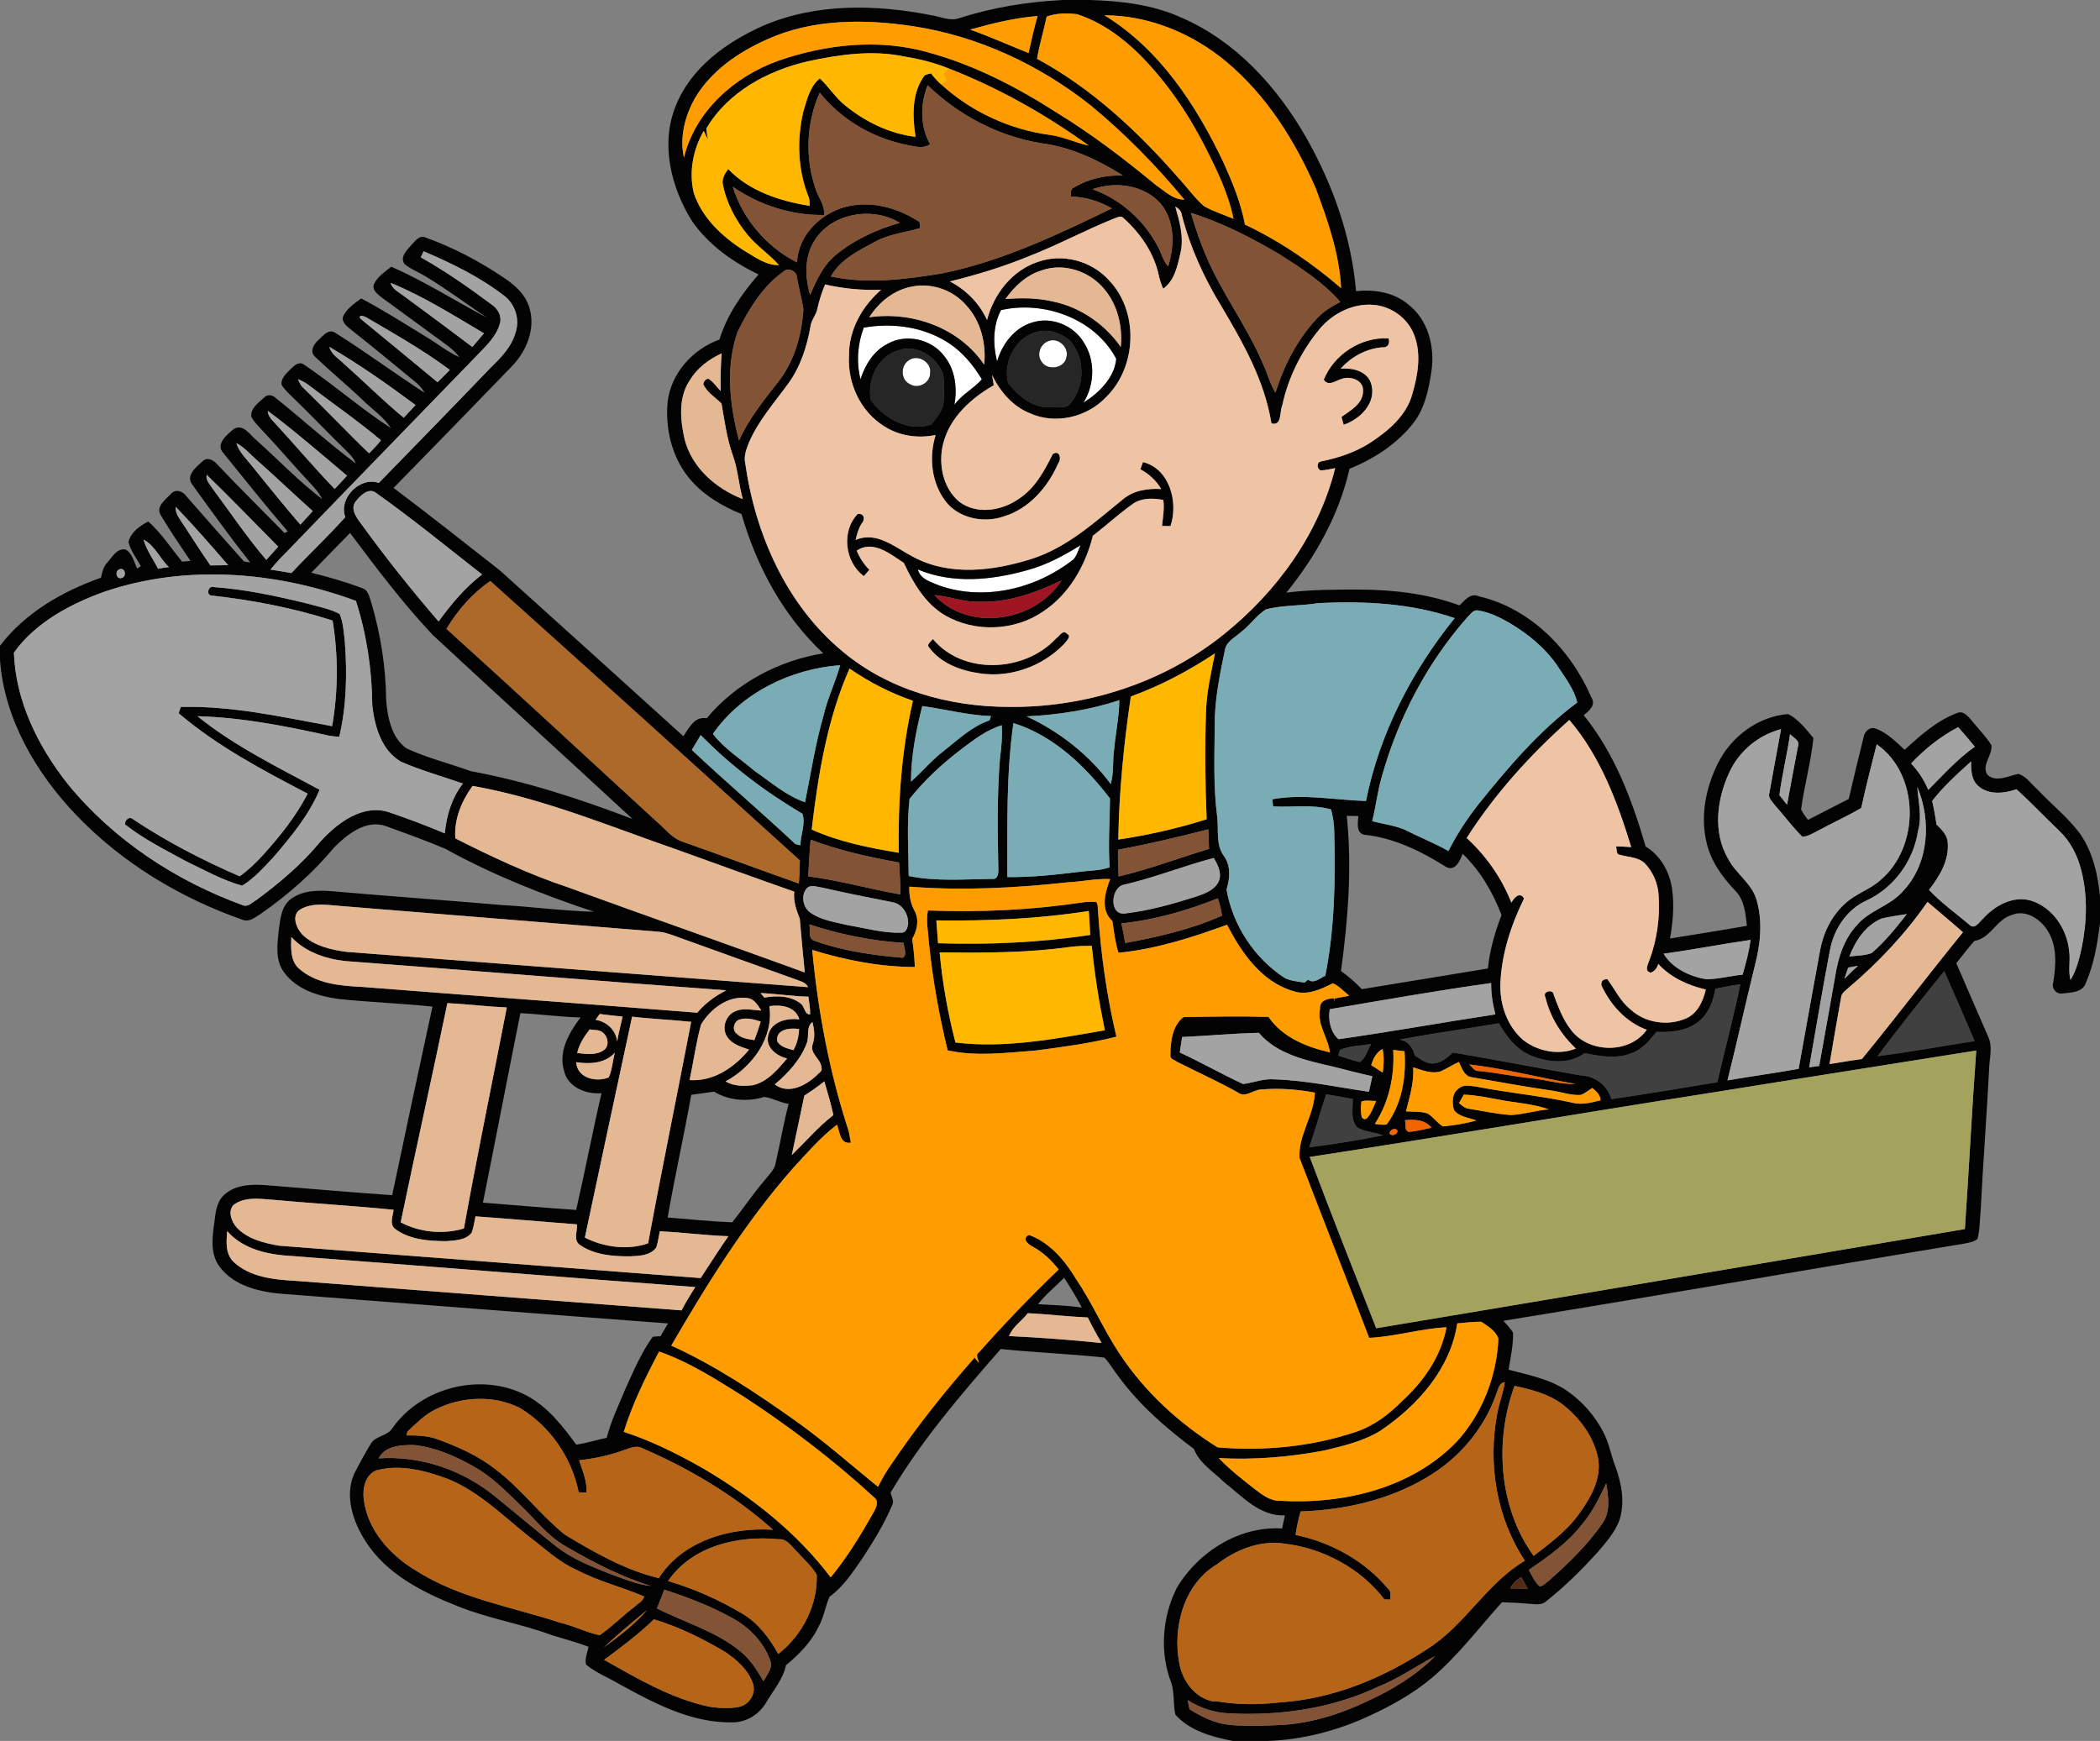 <?xml version="1.0" encoding="UTF-8" standalone="no"?>
<svg
   xmlns:dc="http://purl.org/dc/elements/1.1/"
   xmlns:cc="http://creativecommons.org/ns#"
   xmlns:rdf="http://www.w3.org/1999/02/22-rdf-syntax-ns#"
   xmlns:svg="http://www.w3.org/2000/svg"
   xmlns="http://www.w3.org/2000/svg"
   xmlns:sodipodi="http://sodipodi.sourceforge.net/DTD/sodipodi-0.dtd"
   xmlns:inkscape="http://www.inkscape.org/namespaces/inkscape"
   width="720pt"
   height="597pt"
   viewBox="0 0 720 597"
   version="1.1"
   id="svg259"
   sodipodi:docname="Logo Homme à tout faire 2 3.svg"
   inkscape:version="0.92.1 r15371">
  <rect x="0" y="0" width="720" height="597" fill="#808080" stroke="none"/>
  <defs
     id="defs263" />
  <sodipodi:namedview
     pagecolor="#ffffff"
     bordercolor="#666666"
     borderopacity="1"
     objecttolerance="10"
     gridtolerance="10"
     guidetolerance="10"
     inkscape:pageopacity="0"
     inkscape:pageshadow="2"
     inkscape:window-width="1366"
     inkscape:window-height="705"
     id="namedview261"
     showgrid="false"
     inkscape:zoom="0.47614225"
     inkscape:cx="310.26131"
     inkscape:cy="361.02432"
     inkscape:window-x="-8"
     inkscape:window-y="-8"
     inkscape:window-maximized="1"
     inkscape:current-layer="svg259" />
  <g
     id="#ffffffff">
    <path
       d="m 343.2,106.35 c 14.7,-3.38 32.23,2.89 39.51,16.69 -0.54,6.4 -5.92,11.73 -11.24,15.05 3.86,-6.18 4.12,-14.53 0.09,-20.7 -3.48,-5.8 -10.98,-8.88 -17.49,-6.85 -6.22,1.79 -10.48,7.41 -12.22,13.43 -1.43,-5.78 -1.47,-12.28 1.35,-17.62 z"
       id="path10"
       inkscape:connector-curvature="0"
       style="opacity:1;fill:#ffffff" />
    <path
       d="m 296.14,112.36 c 9.95,-1.8 20.73,-0.25 29.27,5.36 4.67,3.14 8.36,7.55 11.22,12.36 -2.83,3.23 -6.86,5.18 -9.4,8.73 1,-5.71 0.32,-12.01 -3.45,-16.64 -4.39,-5.93 -13.24,-7.92 -19.65,-4.16 -4.68,2.43 -7.52,7.16 -9.11,12.04 -1.45,-5.85 -1.01,-12.06 1.12,-17.69 z"
       id="path12"
       inkscape:connector-curvature="0"
       style="opacity:1;fill:#ffffff" />
    <path
       d="m 359.67,116.89 c 3.32,-1.15 6.99,2.36 5.92,5.74 -0.72,3.84 -6.73,4.56 -8.54,1.28 -1.78,-2.47 -0.2,-6.19 2.62,-7.02 z"
       id="path14"
       inkscape:connector-curvature="0"
       style="opacity:1;fill:#ffffff" />
    <path
       d="m 311.48,123.63 c 3.13,-2.37 8.07,0.57 7.42,4.43 -0.04,3.25 -4.07,5.4 -6.8,3.74 -3.26,-1.36 -3.45,-6.26 -0.62,-8.17 z"
       id="path16"
       inkscape:connector-curvature="0"
       style="opacity:1;fill:#ffffff" />
    <path
       d="m 352.19,195.53 c 6.57,-1.76 12.58,-5.02 18.32,-8.58 -0.84,1.62 -1.22,3.59 -2.52,4.93 -12.64,9.95 -30.26,14.31 -45.73,8.99 -2.86,-1.23 -6.69,-2.11 -7.56,-5.58 11.91,5.01 25.35,3.67 37.49,0.24 z"
       id="path18"
       inkscape:connector-curvature="0"
       style="opacity:1;fill:#ffffff" />
  </g>
  <g
     id="#030303ff">
    <path
       d="m 364.44,0 h 9.33 c 10.64,0.34 21.48,1.57 31.26,6.03 18.65,8.04 32.88,23.76 42.8,41.13 9.14,16.14 15.54,34.11 17.1,52.67 6.2,-0.63 12.83,0.36 17.75,4.45 6.9,5.19 9.28,14.48 8.14,22.73 -0.91,6.23 -2.21,12.76 -6.1,17.89 -5.62,7.29 -13.58,12.42 -22.03,15.86 -3.54,15.69 -11.58,30.05 -21.65,42.47 8.3,-1.05 16.68,-1.07 25.03,-1.05 11.62,0.04 23.37,1.4 34.33,5.42 1.83,-1.76 3.76,-4.4 6.67,-3.1 17.63,4.07 31.55,18.36 38.52,34.64 1.72,2.62 -0.74,4.61 -2.61,6.11 10.58,13.07 16.61,29.07 21.24,45.05 5.19,3.09 8.3,8.85 9.09,14.72 0.76,5.6 0.24,11.28 -0.73,16.82 8.79,-1.43 17.59,-2.81 26.36,-4.36 -0.48,-4.25 -0.84,-8.95 -4.08,-12.13 -4.39,-4.64 -8.29,-10.02 -9.74,-16.36 -2.21,-9.12 -0.29,-18.88 3.85,-27.17 4.53,-9.18 13.79,-16.16 24.11,-16.95 3.55,1.8 6.16,5.18 8.66,8.23 -0.83,8.24 -3.14,16.28 -4.23,24.49 0.62,1.28 1.55,2.39 2.37,3.57 4.64,-2.42 9.31,-4.78 13.97,-7.18 1.66,-7.06 3.33,-14.13 5.1,-21.16 0.24,-1.88 2.09,-3.74 4.08,-2.99 3.96,1.4 6.96,4.51 9.99,7.29 5.44,-4.96 11.12,-10.1 18.13,-12.66 2.08,-0.82 3.61,1.23 4.82,2.58 2.22,2.83 4.86,5.38 6.77,8.45 0.6,3.39 -3.55,6.85 -1.35,10.19 2.97,2.76 7.24,0.35 10.59,-0.29 2.74,0.75 4.41,3.47 6.49,5.26 4.83,5.14 10.45,9.56 14.67,15.23 4.43,6.34 6.16,14.13 6.86,21.71 v 8.96 c -0.87,6.98 -2.04,14.06 -4.87,20.55 -1.12,3.33 -5.28,3.26 -8.15,3.59 -1.98,0.3 -3.69,-1.82 -3.02,-3.7 0.95,-6.01 1.46,-12.73 -2.05,-18.06 -2.53,-3.89 -7.45,-7.12 -12.17,-5.17 -5.29,1.54 -7.28,8.04 -12.83,8.91 -2.14,2.48 -4.16,5.06 -6.18,7.64 3.61,8.4 7.28,16.78 10.92,25.17 1.67,3.52 0.4,7.46 0.33,11.17 -0.83,16.12 -2.09,32.21 -2.89,48.33 -0.37,3.29 -0.21,6.67 -1.1,9.89 -1.4,1.14 -3.27,1.31 -4.97,1.67 -52.55,8.66 -105.01,17.88 -157.58,26.39 1.16,1.31 2.43,2.55 3.33,4.08 0.07,4.27 -0.85,8.48 -1.55,12.68 6.81,1.83 13.99,3.15 19.94,7.18 5.3,3.64 9.69,8.63 12.61,14.37 1.97,3.75 2.6,7.99 4.16,11.91 2.11,5.76 3.22,12.25 1.28,18.22 -1.55,4.05 -4.44,7.39 -7.22,10.65 -5.52,6.11 -11.39,11.97 -17.86,17.07 -1.71,1.59 -4.11,0.93 -6.18,0.85 -2.99,-0.28 -5.99,-0.4 -8.98,-0.5 -7.87,8.7 -14.96,18.2 -23.94,25.84 -6.47,5.49 -13.96,9.62 -21.63,13.16 -10.88,5.03 -22.69,8.14 -34.69,8.56 h -12.02 c -7.07,-1.36 -14.78,-3.45 -19.71,-9.02 -0.81,-3.54 -0.27,-7.29 -1.35,-10.77 -4.11,-10.41 -3.18,-22.66 1.79,-32.6 7.31,-12.41 21.48,-21.39 36.15,-20.46 0.31,-1.51 0.63,-3.01 0.96,-4.5 -8.62,0.39 -14.67,-6.59 -20.9,-11.43 -3.6,-3.57 -8.42,-6.43 -10.29,-11.35 -9.49,-7.09 -18.53,-14.96 -25.62,-24.52 -1.78,-2.21 -3.11,-4.77 -5.09,-6.81 -11.81,-1.28 -23.7,-1.73 -35.52,-2.94 -13.6,15.58 -27.23,31.38 -37.77,49.26 0.27,1.34 1.27,2.75 0.62,4.13 -2.77,6.56 -6.53,12.65 -10.41,18.59 -3.27,4.67 -6.44,9.61 -11.15,12.97 -1.44,3.35 -1.98,7.06 -3.75,10.29 -2.54,5.28 -6.7,9.51 -11.17,13.18 -1.01,4.8 -4.34,8.6 -6.76,12.75 -2.41,4.14 -6.86,6.93 -11.71,6.86 -13.94,0.24 -26.64,-6.52 -38.53,-13.04 -3.83,-2.28 -8.09,-3.9 -11.54,-6.76 -0.56,-2.06 0.51,-4.1 0.82,-6.11 -4.09,-1.62 -8.36,-2.67 -12.54,-3.99 -10.57,-3.95 -21.84,-5.68 -32.31,-9.94 -12.01,-4.74 -24.39,-10.99 -31.55,-22.21 -4.29,-6.66 -7.28,-15.41 -3.98,-23.1 1.76,-3.49 3.68,-6.91 5.68,-10.27 1.63,-2.97 5.91,-2.65 7.59,-5.64 10.03,-14.04 30.62,-19.06 45.91,-11.01 7.19,3.85 12.3,10.37 16.99,16.83 3.54,-0.47 6.96,-1.63 10.46,-2.34 1.46,-5.75 4.07,-11.1 6.32,-16.56 2.84,-6.19 5.44,-12.57 9.48,-18.1 0.66,-0.05 2,-0.14 2.66,-0.19 0.85,-1.46 1.7,-2.92 2.56,-4.37 -43.68,-3.25 -87.34,-6.71 -131.01,-10.05 -8.31,-0.55 -17.83,-2.5 -22.96,-9.72 -3.11,-4.45 -2.23,-10.09 -1.54,-15.11 0.39,-3.22 0.74,-6.83 3.28,-9.16 3.74,-3.51 9.29,-3.74 14.13,-3.39 14.51,1.14 29.01,2.46 43.53,3.45 4.54,-21.57 9.13,-43.13 13.81,-64.67 -10.75,-1.13 -21.55,-1.5 -32.29,-2.62 -6.85,-0.97 -14.32,-3.23 -18.55,-9.09 -3.19,-4.16 -2.34,-9.69 -1.86,-14.53 0.53,-3.68 0.8,-7.93 3.91,-10.46 4.05,-3.2 9.51,-3.25 14.41,-2.86 19.36,1.69 38.75,3.07 58.12,4.73 10.57,0.6 21.09,2.02 31.68,2.32 -17.49,-5.82 -34.73,-12.6 -50.88,-21.54 -6.67,-2.85 -13.51,-5.29 -20.32,-7.78 -6.89,-2.56 -13.43,2.74 -18.01,7.34 -7.2,8.69 -15.78,16.18 -25.02,22.64 -1.87,1.12 -3.95,3.03 -6.3,2.08 C 61.78,307.92 41.83,295.88 26.11,279.47 12.34,265.02 1.52,246.65 0,226.4 v -4.95 c 8.62,-11.32 21.39,-18.68 34.63,-23.34 0.38,-1.87 0.81,-3.81 2.18,-5.23 1.71,-1.86 3.25,-4.99 6.25,-4.43 2.38,1.29 2.84,4.28 3.99,6.52 0.3,-0.22 0.91,-0.66 1.22,-0.88 -1.49,-2.67 -3.49,-5.19 -4.21,-8.2 0.71,-3.32 3.9,-5.6 6.8,-7.06 4.48,4.04 7.79,9.14 11.59,13.79 0.95,-0.08 1.91,-0.18 2.86,-0.29 -3.5,-5.14 -6.98,-10.31 -10.18,-15.64 -1.84,-2.9 1.56,-5.34 3.36,-7.2 1.47,-1.93 4.16,-1.18 5.36,0.62 6.56,7.51 13.17,14.98 19.8,22.42 0.7,0.11 1.4,0.22 2.1,0.33 -6.86,-8.7 -13.35,-17.68 -19.82,-26.67 -2.4,-3.11 1.36,-6.04 3.48,-7.97 1.72,-1.7 3.91,-0.38 5.17,1.13 7.55,7.93 15.31,15.65 22.99,23.45 0.27,-0.14 0.82,-0.43 1.09,-0.57 -7.58,-8.77 -14.78,-17.86 -22.07,-26.86 -2.87,-3.07 1.3,-6.35 3.53,-8.24 3.3,-2.02 5.65,2.13 7.9,3.91 7.48,6.7 14.46,14.03 22.46,20.12 -1.15,-2.28 -2.88,-4.16 -4.61,-6.01 -5.34,-5.66 -10.33,-11.65 -15.7,-17.29 -1.42,-1.6 -3.06,-3.07 -4.02,-5.01 -0.32,-2.9 2.54,-4.76 4.4,-6.51 1.12,-1.22 2.85,-0.94 3.97,0.12 9.23,7.4 18.03,15.39 27.49,22.51 -0.97,-2.51 -3.14,-4.19 -4.96,-6.05 -5.54,-5.41 -10.84,-11.07 -16.44,-16.42 -1.44,-1.43 -2.99,-2.8 -4.07,-4.54 -0.29,-2.33 1.68,-3.89 3.11,-5.39 1.17,-1.07 2.55,-2.61 4.31,-1.72 10.3,6.9 19.65,15.21 30.05,21.94 -2.43,-3.78 -6.26,-6.3 -9.43,-9.4 -5.45,-5.24 -11.33,-10.02 -16.77,-15.27 -1.72,-1.94 -0.01,-4.33 1.56,-5.7 1.42,-1.33 3.29,-3.7 5.46,-2.36 10.48,6.54 20.39,13.97 30.77,20.64 -0.91,-1.52 -2.07,-2.88 -3.48,-3.96 -7.14,-5.82 -14.2,-11.74 -21.45,-17.43 -1.35,-1.18 -3.2,-2.29 -3.21,-4.31 1.11,-2.99 3.91,-4.84 6.38,-6.65 7.68,4.04 15,8.72 22.39,13.24 3.79,2.26 7.23,5.1 11.28,6.9 -2.13,-2.87 -5.21,-4.74 -8.03,-6.85 -6.15,-4.57 -12.36,-9.05 -18.55,-13.58 -1.38,-1.13 -3.43,-2.46 -2.74,-4.56 1.21,-2.63 3.77,-4.3 5.98,-6.04 11.34,5 21.83,11.65 32.74,17.48 -6.89,-4.68 -13.59,-9.64 -20.7,-13.98 -2.48,-1.57 -5.32,-2.57 -7.58,-4.45 -1.59,-2.55 0.98,-4.74 2.46,-6.56 1.24,-1.26 2.62,-3.35 4.69,-2.54 9.54,3.4 18.6,8.18 27,13.85 3.85,2.55 7.56,5.9 8.8,10.52 2.06,7.08 -1.1,14.65 -6.02,19.78 -13.48,13.98 -27.04,27.88 -40.62,41.76 12.3,9.27 24.4,18.81 36.5,28.33 20.97,18.93 41.96,37.83 62.86,56.82 1.94,-2.86 3.84,-6.93 8,-6.15 9.98,-12.02 24.62,-19.77 39.96,-22.27 -13.69,-12.82 -22.89,-29.84 -28.01,-47.76 -6.83,-2.79 -13.42,-6.7 -18.12,-12.5 -5.78,-7.17 -8.05,-16.74 -7.24,-25.81 1.07,-9.86 8.56,-18.23 17.76,-21.52 2.61,-8.41 7.69,-15.76 13.43,-22.33 -8.85,-4.28 -17.24,-10.2 -22.86,-18.39 -7.17,-11.49 -10.81,-26.31 -5.59,-39.29 5.21,-13.24 17.49,-22.05 30.08,-27.64 18.02,-7.74 38.44,-7.33 57.37,-3.63 3.27,0.46 6.6,2.24 9.88,1.03 C 340.43,2.51 352.41,0.6 364.44,0 m -5.58,5.69 c -1.01,4.84 -2.49,9.58 -3.3,14.47 18.74,10.14 34.53,24.88 48.45,40.85 2.99,3.17 5.5,6.81 8.79,9.69 3.19,1.82 6.75,2.89 10.11,4.35 -1.73,-8.62 -5.63,-16.62 -9.58,-24.41 C 407.49,39.08 400.11,28.26 391.02,19.02 384.88,12.88 377.63,7.6 369.32,4.88 365.84,4.44 362.19,4.48 358.86,5.69 m 19.8,-0.45 c 18.86,11.56 31.47,30.77 40.77,50.38 3.1,6.88 6.05,13.94 7.41,21.4 11.95,5.66 22.98,13.15 32.96,21.8 C 459.22,86.99 455.24,75.67 451.14,64.67 444.07,48.38 434.33,32.83 420.62,21.32 408.93,11.5 394.03,5.28 378.66,5.24 m -46.06,4.91 c 6.8,2.38 13.35,5.38 20.05,8.03 0.96,-4.24 1.86,-8.51 3.09,-12.69 -7.87,0.65 -15.56,2.51 -23.14,4.66 m -69.68,3.39 c -9.69,4.31 -18.92,10.63 -24.5,19.85 -3.53,6.18 -5.48,13.56 -3.93,20.64 3.86,-15.88 17.34,-27.86 32.37,-33.2 16.26,-5.65 34.33,-7.64 51.08,-2.95 15.89,4.29 30.67,11.94 44.47,20.81 12.02,7.34 23.21,15.95 34.07,24.91 2.96,1.98 5.76,4.9 9.59,4.85 C 396.35,56.73 385.66,45.78 373.9,36.11 356.29,22.17 335.27,12.35 312.99,8.98 296.34,6.46 278.52,6.44 262.92,13.54 m 14.05,7.49 c -13.82,3.18 -27.45,10.53 -34.81,23.06 0.09,1.27 0.29,2.53 0.6,3.77 -0.57,-0.97 -1.05,-1.97 -1.46,-3.01 -3.67,6.35 -5.16,14.06 -3.45,21.25 2.79,8.58 9.76,15.05 17.18,19.79 3.77,2.16 7.46,5.13 12.04,5.02 -3.27,-3.72 -7.51,-6.45 -10.67,-10.28 -4.21,-5.1 -7.39,-11.14 -8.62,-17.67 -0.21,-1.89 0.8,-3.53 1.88,-4.98 7.35,7.63 17.73,10.97 27.93,12.61 0.04,-0.95 -0.04,-1.89 -0.25,-2.81 -3.85,-9.31 -4.19,-19.91 -1.89,-29.66 1.25,-3.98 2.22,-8.46 5.62,-11.24 3.12,2.93 5.4,6.67 8.78,9.35 6.88,5.57 15.18,9.63 24.03,10.69 -1.03,-7.11 -1.37,-15.01 3.12,-21.08 0.69,-0.32 1.42,-0.54 2.18,-0.67 1.09,1.4 2.29,2.71 3.63,3.88 10.25,9.32 23.44,15.38 37.16,17.22 4.6,0.58 8.78,2.73 13.31,3.63 -14.86,-10.68 -30.92,-19.77 -48,-26.42 -4.92,-1.98 -10.09,-3.29 -15.33,-4.11 -10.92,-2.31 -22.2,-0.66 -32.98,1.66 m 41.07,8.21 c -2.58,6.51 -2.59,13.98 0.82,20.2 -2.46,1.81 -5.55,0.62 -8.26,0.19 -11.52,-2.39 -22.16,-8.62 -29.54,-17.84 -4.59,10.15 -5.09,22.11 -1.54,32.63 0.85,3.16 3.4,5.88 3.01,9.3 -11.16,0.2 -22.14,-3.35 -31.28,-9.68 3.41,11.11 11.66,20.72 22.01,25.93 0.49,-10.68 10.41,-18.92 20.66,-19.73 7.55,-0.75 15.07,1.79 21.35,5.88 0.04,0.52 0.14,1.57 0.18,2.09 -5.15,1.55 -10.67,2.04 -15.45,4.7 -5.65,3.03 -11.89,6.06 -15.14,11.89 12.68,2.71 25.62,0.99 38.24,-1.07 20.45,-4.17 39.45,-13.23 58.1,-22.27 -4.28,-2.5 -9.08,-3.93 -14.04,-4.07 0.03,-1.15 -0.28,-2.6 1.1,-3.1 5,-3.06 10.9,-4.27 16.71,-4.13 -8.47,-5.32 -17.81,-9.73 -27.83,-11.02 -14.72,-2.35 -28.41,-9.58 -39.1,-19.9 m 56.56,35.65 c 9.68,3.45 17.8,10.79 22.5,19.89 1.17,2.17 1.69,4.73 3.41,6.58 2.18,-7.04 2.38,-15.41 -2.48,-21.42 -5.66,-6.53 -15.56,-7.87 -23.43,-5.05 m 28.35,5.97 c 1.49,5.09 2.99,10.38 1.82,15.71 -1.01,4.43 -2.01,9.65 -5.98,12.43 -0.62,-1.47 -1.14,-2.98 -1.48,-4.54 -1.63,-7.71 -6.31,-14.48 -12.11,-19.67 -0.87,-1.08 -2.23,-0.14 -3.21,0.14 -9.86,3.95 -19.22,9.04 -29.12,12.89 -8.81,3.63 -17.94,6.42 -27.19,8.69 5.57,2.89 10.12,7.49 12.73,13.23 2.28,-8.82 8.51,-16.94 17.34,-19.9 8.38,-3.05 18.31,-0.46 24.31,6.09 10.48,10.78 9.83,29.8 -0.82,40.24 -6.5,6.9 -17.35,9.52 -26.09,5.56 -5.99,-2.38 -10.28,-7.51 -13.04,-13.17 0.16,0.88 0.47,2.66 0.62,3.54 -7.76,4.45 -15.05,10.98 -17.34,19.97 -1.77,6.91 -0.16,15.28 5.51,20 5.92,4.45 14.44,3.13 20.23,-0.9 5.65,-3.6 8.91,-9.6 11.79,-15.42 2.36,-1.65 3.12,1.64 1.89,3.16 -3.55,8.13 -9.97,15.57 -18.7,18.2 -6.84,2.34 -15.37,0.7 -19.91,-5.2 -4.89,-6.4 -5.77,-15.17 -3.41,-22.74 -6.06,1.25 -12.61,0.34 -17.82,-3.12 -8.01,-5.04 -12.46,-14.77 -11.88,-24.11 -0.14,-8.78 4.53,-16.92 11.01,-22.58 -6.45,0.25 -12.92,-0.37 -19.21,-1.81 -1.17,2.7 -2.02,5.51 -2.66,8.38 -0.41,2.21 -2.18,3.88 -2.38,6.16 -1.22,6.83 -3.4,13.65 -7.51,19.33 -4.78,6.58 -10.3,12.78 -13.56,20.32 -0.87,2.25 -1.84,4.66 -1.27,7.12 3.43,24.29 14.07,48.48 33.22,64.41 15.79,13.34 36.78,19.13 57.19,19.14 26.4,0.28 53.01,-8.24 73.64,-24.86 18.09,-14.49 32.58,-34.34 38.21,-57.02 -1.65,0.32 -3.31,0.74 -5,0.78 -1.39,-0.68 -1.39,-2.89 0.27,-3.1 5.9,-1.19 11.69,-3.13 16.79,-6.4 6.21,-4.1 12.55,-9.4 14.46,-16.93 1.86,-6.4 3.05,-13.47 0.62,-19.88 -2.12,-5.81 -7.85,-9.97 -13.97,-10.46 -6.97,-0.6 -13.87,2.86 -18.34,8.08 -6.31,7.59 -10.87,16.67 -12.96,26.33 -0.98,2.25 -0.05,7.25 -3.72,6.23 -2.34,-14.59 -9.7,-27.61 -17.14,-40.13 -5.93,-9.72 -10.74,-20.18 -13.56,-31.23 -0.16,-1.39 -1.06,-2.36 -2.27,-2.96 m 5.39,2.15 c 1.41,4.94 3.07,9.81 5.08,14.54 5.44,13 14.16,24.31 19.63,37.3 1.53,3.21 2.34,6.74 4.25,9.77 2.91,-9.26 7.46,-18.14 14.09,-25.29 2.25,-2.52 5.18,-4.26 8.15,-5.79 -5.82,-6.7 -13.38,-11.55 -20.78,-16.29 -9.64,-5.7 -19.71,-10.88 -30.42,-14.24 m -129.02,9.4 c -3.58,5.54 -3.34,12.61 -1.58,18.74 2.17,-4.98 4.48,-10.16 8.77,-13.7 6.41,-5.25 14.05,-8.8 21.99,-11.03 -9.19,-5.68 -23.24,-3.46 -29.18,5.99 m -134.07,3.77 c -0.34,0.68 -0.67,1.36 -1,2.06 8.53,4.78 16.54,10.41 24.38,16.24 2.09,1.4 3.52,3.99 2.75,6.52 -1.19,4.34 -4.6,7.5 -7.61,10.64 -21.68,22.4 -43.44,44.72 -65.06,67.17 -2.08,2.08 -4.14,4.2 -5.98,6.52 2.4,0.35 4.79,0.77 7.19,1.18 6.06,-6.5 12.56,-12.57 18.47,-19.19 -2.41,-6.45 5.03,-14.01 11.48,-11.7 12.79,-13.12 25.58,-26.23 38.27,-39.45 3.54,-3.46 7.24,-7.16 8.6,-12.08 1.6,-4.59 -0.13,-9.95 -4.05,-12.8 -8.33,-6.38 -17.82,-11.02 -27.44,-15.11 m 123.17,7.11 c -7.08,5.06 -11.74,12.83 -15.54,20.5 -4.18,11.99 -2.71,25.23 0.51,37.27 3.22,-7.24 8.21,-13.45 13.06,-19.65 5.79,-7.12 8.44,-16.36 9,-25.4 -0.56,-3.71 -1.67,-7.34 -2.22,-11.07 -0.24,-2.18 -3.26,-3.35 -4.81,-1.65 m 88.68,-0.55 c -5.21,1.57 -9.3,5.46 -12.38,9.81 5.48,-0.44 11.04,-0.41 16.41,0.87 9.35,1.97 17.67,7.76 23.14,15.55 0.64,-6.93 -1,-14.26 -5.53,-19.68 -5.01,-6.24 -13.99,-9.34 -21.64,-6.55 M 133.93,97 c 0.5,2.05 2.48,2.96 4.01,4.13 8.04,5.9 16.06,11.84 24.02,17.86 1.33,-1.56 2.66,-3.11 3.97,-4.69 -10.44,-6.14 -20.76,-12.73 -32,-17.3 m 164.1,11.8 c 14.82,-2.13 30.86,3.62 39.41,16.25 0.73,-7.22 -1.14,-14.9 -6.13,-20.32 -4.45,-5.18 -11.69,-7.78 -18.42,-6.5 -6.24,1.07 -11.53,5.3 -14.86,10.57 m 45.17,-2.45 c -2.82,5.34 -2.78,11.84 -1.35,17.62 1.74,-6.02 6,-11.64 12.22,-13.43 6.51,-2.03 14.01,1.05 17.49,6.85 4.03,6.17 3.77,14.52 -0.09,20.7 5.32,-3.32 10.7,-8.65 11.24,-15.05 -7.28,-13.8 -24.81,-20.07 -39.51,-16.69 m -219.62,2.93 c 8.84,7.23 17.64,14.52 26.44,21.8 1.4,-1.41 2.8,-2.83 4.21,-4.22 -8.95,-6.68 -18.7,-12.21 -28.33,-17.85 -0.66,-0.47 -3.28,-1.43 -2.32,0.27 m 172.56,3.08 c -2.13,5.63 -2.57,11.84 -1.12,17.69 1.59,-4.88 4.43,-9.61 9.11,-12.04 6.41,-3.76 15.26,-1.77 19.65,4.16 3.77,4.63 4.45,10.93 3.45,16.64 2.54,-3.55 6.57,-5.5 9.4,-8.73 -2.86,-4.81 -6.55,-9.22 -11.22,-12.36 -8.54,-5.61 -19.32,-7.16 -29.27,-5.36 m 60.29,1.29 c -7.89,1.28 -12.73,10.3 -10.77,17.74 3.47,4.34 8.45,8.59 14.36,8.27 2.36,-0.2 5.54,0.79 7.12,-1.55 5.01,-6.04 4.86,-15.8 -0.57,-21.52 -2.83,-2.23 -6.52,-3.71 -10.14,-2.94 m -243.52,5.29 c 0.67,2.66 3.27,4.03 5.07,5.88 6.89,6.06 13.35,12.61 20.45,18.43 1.33,-1.47 2.69,-2.91 4.05,-4.35 -9.53,-7.1 -19.32,-13.96 -29.57,-19.96 m 185.7,18.35 c 4.61,6.26 12.98,11 20.78,8.2 1.58,-2.37 3.91,-4.56 4.11,-7.56 0.22,-3.18 0.31,-6.4 -0.14,-9.56 -2.13,-5.85 -8.99,-10.52 -15.24,-8.24 -7.13,1.96 -11.02,10.2 -9.51,17.16 m -62.15,-6.83 c -3.91,5.87 -3.26,13.44 -1.78,20 2.42,9.88 10.79,17.13 19.99,20.69 -1.4,-4.98 -1.65,-10.22 -3.45,-15.1 -2.01,-5.71 -2.81,-11.73 -3.84,-17.67 -2.13,-2.12 -4.9,-3.75 -6.24,-6.56 0.09,-1.04 0.65,-1.7 1.68,-1.97 1.76,1.02 2.85,2.85 4.28,4.26 -0.1,-4.32 -0.03,-8.64 0.34,-12.93 -4.42,2.01 -8.45,5.05 -10.98,9.28 m -134.3,-0.44 c 0.46,1.08 0.91,2.2 1.82,2.98 7.64,7.38 14.9,15.13 22.57,22.47 1.41,-1.45 2.83,-2.89 4.07,-4.49 -7.94,-6.69 -16.5,-12.59 -24.74,-18.89 -1.13,-0.88 -2.41,-1.52 -3.72,-2.07 m -10.34,10.86 c -0.02,1.45 0.9,2.56 1.82,3.56 7.12,7.67 13.84,15.71 21.11,23.25 1.4,-1.54 2.83,-3.05 4.24,-4.56 -8.96,-7.52 -17.81,-15.24 -27.17,-22.25 m -10.79,11.07 c 0.93,3.08 3.36,5.31 5.3,7.77 5.5,6.77 10.93,13.61 16.65,20.2 1.42,-1.54 2.84,-3.1 4.25,-4.66 -6.42,-5.74 -12.63,-11.7 -19.08,-17.4 -2.33,-2.02 -4.34,-4.49 -7.12,-5.91 m -10.15,10.86 c -0.48,1.79 1.01,3.14 1.85,4.52 6.12,8.27 11.88,16.84 18.58,24.67 1.35,-1.53 2.74,-3.01 4.08,-4.55 -8.17,-8.22 -16.22,-16.55 -24.51,-24.64 m 51.04,9.19 c -1.71,2.22 -0.11,4.9 1.3,6.8 8.53,11.84 17.62,23.27 27.15,34.31 4.33,-5.93 9.06,-11.63 14.92,-16.11 -12.03,-9.41 -23.86,-19.11 -36.33,-27.95 -2.57,-2.06 -5.51,0.96 -7.04,2.95 m -61.66,1.81 c -0.23,1.92 0.93,3.51 1.92,5.04 3.34,5 6.5,10.12 9.96,15.04 2.03,-0.03 4.05,-0.03 6.08,-0.09 -5.87,-6.76 -11.75,-13.54 -17.96,-19.99 m 46.46,22.58 c 6,1.48 11.95,3.21 17.72,5.4 1.93,0.76 2.17,3.02 2.82,4.71 3.2,10.86 5.02,22.16 5.13,33.5 0.48,5.98 1.8,12.95 6.99,16.65 7.09,3.26 14.74,5.16 22.07,7.8 19,3.51 37.41,9.52 55.42,16.4 -22.83,-21.1 -45.81,-42.04 -68.59,-63.19 -10.25,-10.92 -19.3,-22.91 -28.26,-34.9 -4.41,4.56 -8.9,9.05 -13.3,13.63 M 49.23,185.05 c 0.98,3.63 3.3,6.66 4.96,9.99 1.24,-0.23 2.48,-0.42 3.73,-0.57 -3.11,-2.92 -4.82,-7.44 -8.69,-9.42 m -8.07,10.11 c -1.9,0.37 -1.43,3.74 0.61,3.03 1.7,-0.43 1.24,-3.52 -0.61,-3.03 m -5.3,7.73 c -11.78,4.24 -23.68,10.55 -31.09,20.92 0.58,16.66 8.29,32.16 18.46,45.04 15.67,19.2 37.08,33.27 60.28,41.66 1.62,0.51 2.94,-1.08 4.25,-1.77 7.98,-5.88 15.65,-12.33 21.97,-20.01 5.84,-6.5 14.69,-13.26 23.91,-10.12 6.36,2.19 12.66,4.55 18.86,7.17 0.58,-6.14 2.39,-12.15 6.21,-17.08 -7.08,-2.49 -14.35,-4.49 -21.24,-7.5 -6.68,-3.89 -9.02,-12.07 -9.83,-19.29 -0.09,-12.13 -1.92,-24.28 -5.6,-35.85 -27.36,-10.09 -58.29,-12.64 -86.18,-3.17 m 117.19,12.75 c 24.21,21.84 48.08,44.08 72.11,66.12 2.87,2.39 5.2,5.7 8.89,6.89 13.31,4.68 26.52,9.65 39.84,14.32 0.22,-2.64 0.31,-5.27 0.35,-7.91 -35.31,-32.01 -70.66,-64 -106.14,-95.82 -6.19,4.21 -11.18,10.03 -15.05,16.4 m 280.96,-6.66 c -3.21,2 -5.31,5.33 -8.33,7.59 -2.05,1.95 -5.26,3.3 -5.73,6.41 -1.77,8.56 -3.56,17.21 -3.47,25.99 -0.08,10.34 -0.51,20.74 0.84,31.02 0.57,4.48 -0.57,9.51 2.24,13.44 2.49,3.4 2.17,7.77 0.97,11.6 2.1,12.28 9.57,23.62 20.05,30.41 2.08,0.99 4.43,1.14 6.69,1.51 0.3,-0.24 0.91,-0.74 1.21,-0.99 2.01,1.53 4.07,-0.54 5.91,-1.35 3.24,-16.31 3.5,-32.99 3.06,-49.56 -0.01,-2.54 -0.45,-5.03 -1.09,-7.47 -6.46,-1.86 -13.25,-0.67 -19.87,-1.04 -0.06,-0.61 -0.2,-1.84 -0.27,-2.45 10.64,-1.97 21.43,0.28 32.12,0.59 4.61,-23.06 15.69,-44.51 30.41,-62.71 -14.96,-5.15 -31.09,-5.91 -46.78,-5.16 -5.95,1.03 -12.11,0.61 -17.96,2.17 m 68.92,2.87 c -13.65,15.52 -23.49,34.29 -29.07,54.16 -1.55,5.1 -2.09,10.42 -3.39,15.58 3.64,0.99 7.45,1.41 10.97,2.85 5.02,2.56 10.26,4.62 15.17,7.4 2.83,-5.67 6.32,-10.96 10.22,-15.94 10.18,-12.68 20.84,-25.25 33.96,-35.01 -1.11,-4.53 -4,-8.28 -6.51,-12.1 -4.22,-6.41 -10.3,-11.38 -16.86,-15.25 -3.3,-1.89 -6.81,-3.61 -10.6,-4.19 -1.8,-0.39 -2.77,1.48 -3.89,2.5 m -115.21,26.99 c -2.42,16.25 -4.02,32.64 -4.31,49.06 10.25,-1.53 20.41,-3.83 30.3,-6.96 -0.53,-12.27 -0.64,-24.56 -0.23,-36.84 0.22,-6.79 1.74,-13.43 3.08,-20.06 -9.01,6.01 -18.65,11.09 -28.84,14.8 m -143.3,12.84 c 3.91,5.08 9.46,8.55 14.28,12.68 5.56,3.86 10.84,8.48 17.31,10.75 2.02,-9.96 3.54,-20.05 6.38,-29.83 1.35,-5.9 4.06,-11.36 5.68,-17.18 -16.88,1.24 -33.9,9.49 -43.65,23.58 m 46.84,-22.42 c -7.67,17.42 -10.75,36.43 -12.97,55.21 9.44,4.25 19.7,6.28 29.85,7.95 -0.27,-17.49 0.92,-35.05 4.86,-52.11 -7.72,-2.65 -15.03,-6.41 -21.74,-11.05 m 60.76,16.4 c 11.3,5.29 21.36,13.17 28.81,23.2 1.11,-3.86 0.59,-7.92 1.16,-11.86 0.5,-5.64 1.74,-11.21 1.78,-16.9 -10.23,3.42 -21,5.02 -31.75,5.56 m -35.8,-3.54 c -2.17,8.46 -3.87,17.17 -3.88,25.93 3.83,-3.4 7.1,-7.39 11.2,-10.51 4.93,-3.89 9.67,-8.46 15.73,-10.52 0.12,-0.36 0.37,-1.1 0.5,-1.46 -7.97,-0.3 -15.7,-2.35 -23.55,-3.44 m 186.64,45.25 c 6.68,6.1 12.01,13.75 15.34,22.16 0.85,-1.63 2.9,-3.94 4.32,-1.4 -4.41,9.03 -7.65,18.8 -8.09,28.91 -0.33,7.25 2.28,14.96 7.94,19.71 4.99,3.81 12,5.2 17.93,2.83 -5.04,-4.75 -8.83,-10.82 -10.44,-17.58 -1.17,-2.11 2.71,-2.97 2.84,-0.86 1.61,4.19 3.12,8.52 5.96,12.07 6.05,8.02 20.07,8.28 25.95,-0.08 -7.1,-2.55 -12.45,-8.53 -15.56,-15.25 -0.17,-1.39 0.5,-2.1 2.02,-2.12 2.61,3.45 4.43,7.57 7.89,10.33 5.03,4.74 12.97,5.89 19.23,3.1 3.89,-1.76 5.74,-5.92 6.66,-9.85 -6.09,-1.43 -12.03,-4.11 -16.31,-8.79 -0.38,1.47 -1.23,2.46 -2.55,2.99 -2.24,-0.45 -1.09,-2.65 -0.59,-3.97 2.71,-7.16 3.79,-14.92 3.27,-22.55 -0.21,-4.09 -1.94,-8.07 -4.78,-11.01 -2.28,-2.14 -5.6,-2.04 -8.42,-2.86 -1.5,-0.14 -1.06,-1.92 -1.4,-2.91 1.73,0.02 3.47,0.12 5.21,0.25 -4.74,-15.48 -10.58,-31.12 -21.22,-43.6 -13.37,11.91 -25.57,25.36 -35.2,40.48 M 347.45,247.96 c -2.47,17.47 -2.05,35.19 -2.09,52.8 8.26,0.13 16.47,-0.79 24.65,-1.78 3.48,-0.48 7.08,-0.36 10.44,-1.56 -0.55,-7.86 0.06,-15.73 0.12,-23.6 -8.56,-11.19 -19.39,-21.6 -33.12,-25.86 m -17.7,8.84 c -6.6,4.99 -12.75,10.68 -17.9,17.14 -0.99,8.76 -0.38,17.65 -0.29,26.46 9.36,1.94 19.02,1.09 28.52,1 2.52,0.29 2.24,-2.77 2.19,-4.4 -0.25,-12.35 -0.41,-24.69 0.58,-37.02 0.52,-3.74 0.84,-7.51 0.62,-11.28 -5.16,1.55 -9.48,4.9 -13.72,8.1 m 325.47,5.02 c 2.5,2.63 4.48,5.7 5.91,9.04 5.12,-5.14 9.99,-10.61 15.97,-14.8 -1.87,-2.27 -3.76,-4.53 -5.73,-6.71 -6.07,3.19 -11.46,7.49 -16.15,12.47 m -62.32,3.08 c -4.27,9.12 -5.69,20.51 -0.43,29.53 2.68,5.27 8.36,8.56 9.87,14.48 2.05,7.21 1.22,14.94 -0.64,22.1 -3.24,13.14 -6.14,26.36 -9.43,39.49 8.12,-1.44 16.29,-2.5 24.41,-3.98 2.43,-13.5 4.84,-27 7.32,-40.49 1.11,-6.15 3.99,-12.11 8.73,-16.28 3.55,-3.31 8.39,-4.69 11.98,-7.94 13.61,-11.44 13.58,-36.2 -1.27,-46.58 -1.86,7.26 -3.69,14.54 -5.31,21.86 -4.9,2.87 -10.1,5.2 -15.08,7.92 -1.64,0.78 -3.24,1.87 -5.1,1.91 -3.38,-3.28 -6.12,-7.15 -9.28,-10.62 -0.85,-1.28 -2.55,-2.51 -2.06,-4.23 1.29,-7.35 2.73,-14.68 4.04,-22.04 -7.77,2.04 -14.42,7.55 -17.75,14.87 M 240.24,252.07 c -1.02,1.69 -2.02,3.39 -3.04,5.09 11.63,10.98 23.85,21.33 35.51,32.29 0.43,0.1 1.3,0.31 1.73,0.42 0.03,-3.58 1.82,-7.39 0.7,-10.8 -12.68,-7.5 -24.59,-16.45 -34.9,-27 m 373.48,-0.3 c -0.99,7.01 -2.74,13.89 -3.64,20.91 0.87,1.09 1.76,2.19 2.63,3.29 1.21,-6.63 2.44,-13.27 3.71,-19.89 0.89,-2.11 -1.49,-3.07 -2.7,-4.31 m 48.73,22.9 c 0.63,2.67 1.11,5.37 1.49,8.09 1.75,1.71 3.75,3.58 3.85,6.22 0.52,6.07 -2.82,11.58 -6.42,16.18 4.16,4.41 9.12,7.97 13.75,11.87 1.93,2 3.49,-0.88 4.83,-2.04 3.99,-4.44 10.1,-7.85 16.21,-6.21 7.5,2.24 12.51,9.71 13.26,17.3 0.51,3.31 -0.41,6.71 0.47,9.98 2.04,-3.33 2.96,-7.16 3.81,-10.93 1.8,-8.77 2.12,-17.99 -0.13,-26.72 -1.27,-5.03 -3.7,-9.87 -7.5,-13.46 -4.95,-4.73 -9.64,-9.71 -14.7,-14.3 -4.14,1.43 -9.41,2.06 -12.97,-1 -2.53,-2.08 -2.61,-5.54 -2.59,-8.55 -4.71,4.26 -9.46,8.54 -13.36,13.57 m -506.33,12.84 c 12.5,6.34 25.23,12.3 38.54,16.75 27.04,9.86 54.22,19.35 81.26,29.21 -0.58,-6.13 -1.21,-12.25 -1.7,-18.38 -1.15,-3 -2.29,-6.03 -1.89,-9.32 -13.33,-4.65 -26.59,-9.52 -39.87,-14.28 -23.25,-8.04 -46.1,-17.69 -70.44,-21.99 -3.77,5.23 -6.41,11.44 -5.9,18.01 m 501.24,-17.66 c 0.31,5.02 1.71,10.09 0.25,15.08 -1.54,10.3 -8.28,19.57 -17.78,23.93 -6.73,3.1 -11.11,9.84 -12.43,17 -2.55,13.35 -4.77,26.76 -7.12,40.15 0.86,-0.12 2.58,-0.35 3.44,-0.47 1.81,-10.21 3.69,-20.4 5.47,-30.62 0.97,-6.31 2.94,-12.73 7.34,-17.53 4.33,-5.25 11.56,-6.7 15.99,-11.86 8.86,-9.45 9.72,-24.09 4.84,-35.68 m -195.62,9.92 c 1.88,17.72 0.41,35.63 -1.97,53.24 2.6,1.81 4.96,3.92 7.15,6.2 14.41,-2.36 28.81,-4.74 43.22,-7.09 0.63,-6.3 2.39,-12.44 4.67,-18.32 -2.96,-7.79 -7.31,-15.24 -13.34,-21.04 -0.84,2.34 -2.61,6.3 -5.72,4.49 -8.59,-5.38 -17.95,-10.02 -28.17,-11.01 -2.74,-0.86 -1.99,-4.23 -1.86,-6.4 -0.99,-0.02 -2.98,-0.05 -3.98,-0.07 m -78.42,11.64 c -0.06,3.05 0.01,6.1 0.23,9.15 10.51,-2.5 20.65,-6.31 30.97,-9.47 -0.06,-2.24 -0.15,-4.47 -0.24,-6.7 -10.24,2.65 -20.55,5.06 -30.96,7.02 m -105.38,-3.47 c -0.41,4.19 -0.59,8.39 -0.82,12.59 10.66,1.35 21.03,4.37 31.62,6.18 -0.05,-3.65 -0.22,-7.29 -0.48,-10.93 -10.27,-1.87 -20.55,-4.08 -30.32,-7.84 m 107.58,15.41 c -4.8,0.68 -5.45,10.97 0.46,9.87 8.16,-0.97 16.12,-3.23 23.94,-5.7 2.89,-0.99 6.21,-2.1 7.77,-4.94 1.46,-2.81 -0.08,-5.92 -1.54,-8.37 -10.3,2.72 -20.24,6.72 -30.63,9.14 m -19.6,-0.76 c -17.97,1.93 -36.12,2.9 -54.16,1.46 -0.08,2.89 0.41,5.76 1.82,8.32 1.68,3.06 0.85,6.71 -0.82,9.58 0.44,3.2 0.79,6.41 0.9,9.65 -11.92,-0.02 -23.82,-2.32 -35.18,-5.85 1.97,21.12 5.94,42.15 12.56,62.33 0.17,0.94 0.52,2.82 0.69,3.76 -3.86,0.6 -3.69,-3.67 -4.78,-6.14 -5.71,4.34 -10.38,9.85 -15.23,15.09 -16.22,18.48 -29.27,39.44 -41.57,60.65 15.17,6.86 29.07,16.19 42.62,25.8 9.85,7 18.91,15.03 28.27,22.63 1.39,-2.83 2.97,-5.56 4.81,-8.12 8.59,-12.71 18.17,-24.72 28.32,-36.22 l 1.4,1.82 c -0.07,-1.23 -1.33,-2.7 0.11,-3.63 8.7,-9.84 17.83,-19.3 27.3,-28.4 -2.44,-2.99 -5.18,-5.78 -8.6,-7.63 -1.64,-0.83 -4.35,-2.79 -1.6,-4.22 7.1,2.6 12.24,8.65 16.04,14.96 5.61,8.25 9.52,17.48 15.03,25.79 8.61,13.06 20.39,23.85 33.61,32.11 15.95,1.36 32.3,-0.22 47.52,-5.35 6,-2.02 11.11,-5.88 15.53,-10.32 7.45,-6.79 13.59,-15.42 15.42,-25.51 -8.93,0.46 -17.58,3.22 -26.51,3.63 -7.85,-20.63 -16.03,-41.14 -23.88,-61.76 -0.44,-7.74 5,-14.58 5.26,-22.33 -6.13,-1.17 -12.41,-1.6 -18.63,-1.06 -2.62,0.2 -5.28,2.92 -7.78,1 -6.77,-3.8 -13.87,-6.96 -20.78,-10.48 -0.8,-0.66 -2.42,-0.92 -2.34,-2.18 0.03,-4.6 0.57,-10.19 4.51,-13.18 9.7,-0.17 19.43,-0.36 29.14,-0.07 4.78,7.02 13.06,10.34 21.04,12.15 -0.63,-5.14 -4.5,-9.58 -3.38,-15.01 -0.19,-2.7 2.56,-3.48 4.72,-3.51 l 0.16,1.31 c 0,-0.31 0.01,-0.93 0.01,-1.24 1.7,-0.33 3.41,-0.66 5.13,-0.96 -1.85,-1.45 -3.45,-3.33 -5.62,-4.27 -4.24,2.13 -8.93,4.35 -13.76,2.63 -10.74,-3.19 -17.64,-13.19 -22.51,-22.7 -12.04,4.37 -24.44,8.38 -37.24,9.61 -1.1,-3.53 -1.56,-7.21 -2.07,-10.86 -4.25,-3.84 -2.54,-9.8 -0.78,-14.41 -4.94,-0.23 -9.79,0.88 -14.7,1.13 m -88.78,1.57 c -2.77,2.11 -2.06,7 0.77,8.85 3.78,2.64 8.54,3.21 12.92,4.29 6,0.99 11.98,2.75 18.1,2.53 1.65,0.16 2.17,-1.51 2.41,-2.8 0.28,-3.32 -1.86,-7.06 -5.32,-7.63 -8.03,-1.61 -16.09,-3.14 -24.07,-5.01 -1.57,-0.16 -3.3,-0.98 -4.81,-0.23 m 107.34,12.49 c 0.51,2.23 0.95,4.47 1.28,6.74 11.29,-2.08 22.67,-4.72 33.2,-9.37 -0.18,-2.04 -0.82,-4.01 -1.4,-5.96 -10.6,4.21 -21.71,7.44 -33.08,8.59 m 276.38,-7.37 c -7.64,11.01 -16.9,20.84 -27.12,29.49 -1,0.96 -2.42,1.79 -2.52,3.33 -1.39,7.59 -2.65,15.2 -3.96,22.8 3.7,-0.57 7.39,-1.26 11.11,-1.74 11.75,-14.33 22.95,-29.11 34.65,-43.47 -4,-3.54 -8.13,-6.92 -12.16,-10.41 m -557.89,2.58 c -3.21,2.01 -1.35,6.41 0.66,8.61 4.06,3.91 9.88,5.26 15.31,5.96 52.7,4.02 105.39,8.12 158.09,12.09 -0.69,-1.65 -2.51,-1.98 -3.99,-2.58 -13.04,-4.65 -26.06,-9.35 -39.09,-14.04 -2.89,-1.03 -5.77,-2.31 -8.88,-2.45 -36.05,-2.93 -72.1,-5.81 -108.15,-8.75 -4.61,-0.33 -9.74,-1.32 -13.95,1.16 m 542.08,3.15 c -5.47,2.34 -8.91,7.62 -10.99,12.99 2.54,-0.34 5.23,-0.24 7.66,-1.18 4.57,-3.9 8.36,-8.65 12.06,-13.37 -2.92,0.5 -5.87,0.83 -8.73,1.56 M 277.53,317 c 0.39,1.88 -0.7,4.99 1.84,5.66 9.69,3.47 19.98,4.9 30.19,5.79 1.62,-1.21 0.26,-3.47 0.32,-5.11 -10.98,-0.68 -21.91,-2.89 -32.35,-6.34 m -177.66,4.32 c -0.11,3.78 -0.42,8.26 2.8,10.97 5.83,5.06 14.02,5.78 21.41,6.14 38.33,3.03 76.67,5.77 114.99,8.85 2.73,-3.26 6.18,-5.8 9.97,-7.68 -43.04,-3.1 -86.05,-6.7 -129.09,-9.91 -7.34,-0.51 -14.93,-2.86 -20.08,-8.37 m 470.5,5.72 c 3.1,5.08 8.88,7.76 14.55,8.75 4.22,0.01 8.34,-1.16 12.53,-1.54 1.16,-3.92 2.2,-7.88 2.76,-11.94 -9.97,1.43 -19.86,3.39 -29.84,4.73 m 63.29,4.75 c -0.43,1.29 -0.86,2.59 -1.29,3.89 1.5,-1.55 3.05,-3.04 4.65,-4.48 -1.13,0.19 -2.25,0.39 -3.36,0.59 m 10.06,30.4 c 11.14,-1.41 22.2,-3.45 33.29,-5.17 -3.39,-8.03 -6.87,-16.03 -10.41,-24 -7.76,9.61 -15.5,19.26 -22.88,29.17 M 455.94,346.07 c -0.7,3.45 0.24,8.04 2.99,10.29 17.97,-2.54 35.83,-5.79 53.78,-8.51 -0.92,-3.51 -1.52,-7.12 -1.45,-10.75 -18.49,2.57 -36.92,5.83 -55.32,8.97 m 132.2,-7.03 c -0.79,4.44 -2.52,9.1 -6.41,11.74 -3.98,2.86 -9.04,3.26 -13.78,3.06 -2.44,2.99 -5.01,6.2 -8.83,7.4 -5.11,1.98 -10.61,0.93 -15.79,-0.1 -5.34,3.89 -12.52,3.26 -18.33,0.86 -5.06,-2.04 -8.5,-6.49 -11.08,-11.11 -11.34,1.92 -22.74,3.49 -34.04,5.58 2.92,0.53 4.56,2.79 5.2,5.55 2.09,1.23 4.28,3.09 6.89,2.6 2.49,-0.32 4.38,-2.07 6.16,-3.68 14.68,2.47 29.29,5.33 43.95,7.86 4.89,0.2 9.02,3.42 10.37,8.12 12.15,-1.72 24.24,-3.83 36.36,-5.8 2.54,-11.23 5.6,-22.34 7.89,-33.63 -2.87,0.46 -5.72,0.95 -8.56,1.55 m -327.38,1.5 c 0.32,0.39 0.97,1.17 1.29,1.56 4.21,-0.74 9.06,-0.7 12.54,2.1 1.31,0.97 1.23,3.77 3.17,3.66 0.06,-2.05 -0.32,-4.07 -0.6,-6.09 -5.49,-0.1 -10.92,-1 -16.4,-1.23 m -20.39,10.77 c -1.75,6.24 -2.57,12.73 -3.94,19.07 8.18,0.58 15.42,-4.37 20.4,-10.44 -2.7,-0.96 -5.78,-1.79 -7.45,-4.32 -2.05,-2.85 -0.67,-7.29 2.46,-8.72 2.86,-1.42 6.15,-0.49 9.19,-0.36 -1.21,-1.78 -2.46,-4.16 -4.9,-4.3 -6.52,-0.89 -12.56,3.73 -15.76,9.07 m -86.98,-7.32 c -5.2,25.09 -10.81,50.09 -16.01,75.18 6.57,3.46 14.56,4.23 21.68,2.1 4.56,-25.32 9.81,-50.53 14.7,-75.79 -6.81,-0.3 -13.57,-1.15 -20.37,-1.49 m 110.4,1.04 c 1.56,10.8 -5.88,20.87 -15.02,25.82 2.75,1.64 6.19,1.68 9.29,1.3 5.11,-1.14 8.58,-5.4 11.82,-9.18 -3.59,-0.84 -7.53,-3.77 -6.49,-7.94 1,-4.73 6.48,-6.03 10.65,-5.46 -1.26,-4.48 -6.29,-5.13 -10.25,-4.54 m -85.37,2.4 c -4.34,21.65 -8.51,43.33 -12.85,64.98 10.66,0.83 21.31,1.79 31.97,2.5 3.06,-13.31 5.6,-26.74 8.69,-40.04 -5.25,0.47 -11.6,-2.02 -12.83,-7.65 -2.04,-6.71 1.74,-13.15 5.65,-18.31 -6.9,-0.17 -13.74,-1.14 -20.63,-1.48 m 25.78,2.28 c 3.8,0.64 6.87,3.43 7.4,7.33 0.52,-2.83 1.23,-5.62 1.87,-8.42 -2.63,-0.28 -5.26,-0.55 -7.87,-0.9 -0.48,0.65 -0.94,1.31 -1.4,1.99 m -3.68,74.69 c 6.57,3.31 14.67,4.43 21.69,1.95 4.68,-25.36 9.91,-50.61 14.76,-75.94 -6.74,-0.72 -13.53,-0.97 -20.25,-1.78 -5.43,25.25 -10.85,50.5 -16.2,75.77 m 52.89,-74.74 c -1.85,0.68 -2.52,3.62 -0.8,4.84 1.59,1.6 3.91,1.86 6.03,2.17 0.82,-2.08 1.54,-4.21 2.18,-6.35 -2.37,-0.79 -4.96,-1.47 -7.41,-0.66 m 23.11,8.25 c -2.12,5.59 -6.4,10.13 -10.88,13.97 4.77,3.56 10.64,0.35 14.39,-3.12 0.62,-0.78 2.05,-1.39 1.63,-2.59 -0.09,-3.02 -4.12,-4.79 -3.06,-8 0.92,-2.52 0.59,-5.14 -0.03,-7.68 -2.36,1.63 -0.95,5.06 -2.05,7.42 m -74.34,-4.89 c -1.89,2.42 -3.61,5.03 -4.29,8.08 3.03,0.33 6.46,0.87 9.13,-0.98 1.97,-1.38 1.5,-4.51 -0.19,-5.91 -1.23,-1.22 -3.09,-0.92 -4.65,-1.19 m 64.3,4.05 c 1.12,2.04 3.55,2.43 5.56,3.06 1.22,-2.23 1.85,-4.69 1.93,-7.23 -2.97,-0.54 -8.14,0.01 -7.49,4.17 m 138.82,-1.46 c -0.28,1.77 -0.56,3.54 -0.81,5.31 7.34,3.39 14.37,7.42 21.7,10.81 3.58,-0.45 7.1,-1.94 10.82,-1.6 10.89,0.35 21.58,2.73 32.34,4.25 0.38,-1.77 0.79,-3.54 1.17,-5.31 -4.51,-0.98 -8.97,-2.15 -13.44,-3.29 -9.11,-2.13 -19.09,-4.11 -25.49,-11.6 -8.78,0.19 -17.52,1.03 -26.29,1.43 m 54.12,4.43 c -0.15,0.48 -0.45,1.46 -0.61,1.94 2.47,0.76 4.89,1.66 7.42,2.22 2.05,-1.3 2.64,-4.12 3.87,-6.17 -3.57,0.55 -7.35,0.55 -10.68,2.01 m 10.71,5.21 c 1.31,0.85 2.62,1.7 3.93,2.56 0.41,-2.69 0.5,-5.42 -0.04,-8.1 -2.18,1.12 -3.18,3.33 -3.89,5.54 m 7.55,-5.22 c 0.49,8.89 -1.42,17.87 -6.3,25.38 1.34,0.1 2.74,0.52 4.09,0.12 5.28,-7.15 6.68,-16.34 6.08,-25.03 -1.29,-0.17 -2.58,-0.32 -3.87,-0.47 m -280.12,4.22 c 0.3,5.49 6.87,6.99 11.17,5.21 1.18,-2.68 1.33,-5.7 2.09,-8.51 -3.33,3.77 -8.63,4 -13.26,3.3 m 388.49,10.57 c -45.69,7.15 -91.28,14.93 -136.99,21.92 7.36,19.66 15.12,39.19 22.79,58.74 67.29,-11.21 134.55,-22.68 201.82,-34.01 1.41,-20.4 2.4,-40.83 3.9,-61.22 -30.5,4.9 -61.02,9.64 -91.52,14.57 m -92.08,-7.44 c -3.22,1 -6.42,-0.45 -9.45,-1.35 0.33,5.17 -1.22,10.13 -2.47,15.08 2.42,0.15 4.92,-0.04 7.28,0.67 2.09,1.12 3.34,3.35 5.42,4.48 3.86,-0.35 7.7,-0.98 11.44,-2.02 -2.62,-1.03 -5.9,-1.17 -7.69,-3.59 -0.71,-2.49 -0.73,-5.93 1.76,-7.48 1.56,-1.35 3.79,-0.79 5.66,-0.59 11.24,2.2 22.7,3.2 33.89,5.7 3.01,0.6 6.02,-0.27 8.95,-0.96 -0.07,-1.91 -1.49,-3.12 -2.85,-4.23 -1.24,0.84 -2.44,1.75 -3.81,2.37 -3.46,0.28 -6.78,-1.05 -10.18,-1.49 -9.2,-1.34 -18.35,-3.01 -27.51,-4.6 -2.51,-0.47 -3.23,-3.24 -4.22,-5.2 -2.14,0.95 -4.1,2.26 -6.22,3.21 m 9.77,-2.36 c 0.96,0.84 1.71,2.34 3.21,2.25 6.04,0.54 11.98,1.87 18.02,2.49 5.05,0.47 9.96,2.17 15.08,1.9 -12.14,-2.04 -24.07,-5.23 -36.31,-6.64 M 275.77,375.7 c -1.38,6.81 -2.89,13.61 -4.31,20.42 4.73,-4.61 9.04,-9.68 14.28,-13.74 -0.86,-3.9 -1.98,-7.74 -3.11,-11.56 -2.2,1.75 -4.5,3.36 -6.86,4.88 M 237,375.43 c -2.5,14.06 -5.65,28 -8.09,42.07 7.38,0.59 14.76,1.37 22.14,1.66 3.88,-4.89 7.36,-10.1 11.45,-14.83 1.25,-1.69 3.01,-3.17 3.39,-5.34 1.59,-6.79 2.71,-13.7 4.5,-20.45 -2.88,-0.43 -5.48,-1.97 -8.32,-2.39 -5.67,1.72 -12.11,1.34 -17.23,-1.8 -2.61,0.38 -5.23,0.74 -7.84,1.08 m 211.89,18.01 c 8.47,-1.07 16.93,-2.43 25.31,-4.1 -2.87,-1.13 -6.13,-1.16 -8.81,-2.71 -2.45,-2.57 -1.53,-6.55 -1.57,-9.77 -3.04,-0.58 -6.08,-1.12 -9.13,-1.62 -2.05,6.02 -3.73,12.17 -5.8,18.2 m 51.35,-15.21 c 1.04,0.97 2.13,1.95 3.65,2.02 4.67,0.78 9.34,1.77 14.07,2.11 4.41,-0.2 8.67,-1.57 13.06,-1.95 -5.47,-1.93 -11.3,-2.2 -16.95,-3.29 -4.04,-0.76 -8.09,-1.61 -12.21,-1.74 -0.41,0.71 -1.21,2.14 -1.62,2.85 m -33.46,-0.5 c -0.25,1.79 -0.29,3.64 0.11,5.42 0.75,0.87 1.46,0.83 2.13,-0.1 1.32,-1.61 1.97,-3.63 2.8,-5.51 -1.68,0.05 -3.46,-0.4 -5.04,0.19 m 14.89,6.41 c 0.48,1.22 -0.3,3.54 1.29,3.99 2.65,-0.17 5.24,-0.85 7.83,-1.42 -2.2,-2.8 -5.89,-2.9 -9.12,-2.57 m -3.26,3.05 c -1.09,-0.39 -3.02,1.52 -1.27,1.99 1.14,0.49 3.06,-1.56 1.27,-1.99 M 80.1,413.17 c -2.11,2.23 -0.71,5.74 1.03,7.75 3.78,4.02 9.46,5.39 14.71,6.27 48.12,3.7 96.26,7.38 144.39,11.09 3.12,-4.82 6.25,-9.63 9.5,-14.36 -7.86,-0.25 -15.66,-1.34 -23.51,-1.68 -0.37,1.86 -0.64,3.74 -1.22,5.55 -1.98,2.79 -5.83,2.88 -8.91,3.03 -5.86,0.04 -12.2,-0.44 -17.16,-3.84 -2.55,-1.68 -0.86,-4.7 -1.15,-7.12 -11.58,-0.89 -23.16,-1.91 -34.75,-2.75 -0.38,1.87 -0.66,3.78 -1.31,5.59 -2.01,2.63 -5.72,2.67 -8.73,2.92 -5.97,-0.04 -12.53,-0.47 -17.48,-4.18 -2.15,-1.64 -0.78,-4.43 -0.56,-6.58 -14.01,-1.41 -28.08,-2.19 -42.1,-3.49 -4.26,-0.33 -9.11,-0.94 -12.75,1.8 m -2.19,9 c -0.34,3.65 -0.67,7.93 2.29,10.67 5.6,5.13 13.61,5.98 20.88,6.37 44.2,3.37 88.39,6.79 132.59,10.14 1.44,-2.74 3.04,-5.39 4.71,-7.99 -47.14,-3.5 -94.26,-7.34 -141.41,-10.88 -6.96,-0.7 -14.34,-2.81 -19.06,-8.31 m 278.01,25.06 c 5,0.33 10.02,0.42 14.99,1.16 -1.8,-3.53 -3.94,-6.87 -6.06,-10.21 -2.99,3 -6.33,5.67 -8.93,9.05 m -3.53,3.08 c -2.04,2.7 -5.21,4.6 -6.43,7.86 10.59,0.5 21.17,1.28 31.72,2.38 -1.67,-2.87 -3.26,-5.78 -4.72,-8.76 -6.88,-0.3 -13.7,-1.13 -20.57,-1.48 m 147.24,3.51 c -2.36,15.61 -13.53,28.08 -26.16,36.69 -5.86,3.67 -12.68,5.28 -19.33,6.87 -11.94,2.28 -24.13,3.3 -36.28,2.63 3.8,3.96 8.14,7.35 12.46,10.72 2.54,1.9 5.26,4.08 8.64,3.92 21.59,1.28 45.04,-4.26 60.47,-20.25 8.78,-9.6 13.72,-22.42 14.3,-35.36 -0.88,-2.61 -3.61,-4.25 -5.8,-5.75 -2.78,-0.13 -5.54,0.33 -8.3,0.53 m -285.76,37.19 c 9.54,3.1 18.55,7.64 27.26,12.57 16.56,9.77 32.03,21.91 43.68,37.33 5.64,-6.87 10.29,-14.47 14.63,-22.2 0.93,-1.56 2.07,-3.95 0.18,-5.29 -13.85,-12.73 -28.88,-24.19 -44.63,-34.48 -9.29,-5.79 -18.63,-11.87 -29.02,-15.46 -4.67,8.86 -9.15,17.95 -12.1,27.53 m 299.16,-13.07 c -4.12,11.94 -12.78,22.14 -23.62,28.55 -13.06,7.89 -28.36,11.31 -43.49,11.82 -0.75,2.64 -1.34,5.32 -1.72,8.05 12.25,2.52 23.79,8.95 31.83,18.6 1.09,0.91 0.62,2.33 0.63,3.57 -0.5,-0.01 -1.51,-0.04 -2.02,-0.05 -8.17,-10.78 -21.23,-17.66 -34.6,-19.18 -8.24,-1.12 -16.33,2.16 -22.77,7.12 -11.38,6.75 -15.32,21.6 -12.92,34.02 1.11,6 5.25,11.68 11.46,13.01 l 0.5,-0.21 c 7.46,1.43 15.1,1.41 22.64,0.53 18.15,-1.17 35.42,-8.41 50.48,-18.33 12.88,-8.12 20.23,-22.48 33.39,-30.25 -9.74,-14.64 -12.76,-33.17 -9.5,-50.33 0.65,-3.69 2.08,-7.18 2.61,-10.89 -2.04,0.27 -2.24,2.45 -2.9,3.97 m 6.25,-2.69 c -6.96,18.91 -5.41,41.75 6.55,58.3 5.53,-4.3 11.3,-8.5 15.43,-14.25 4.07,-5.56 7.97,-12.28 6.61,-19.44 -1.56,-7.45 -6.42,-13.85 -12.37,-18.43 -4.74,-3.5 -10.57,-4.94 -16.22,-6.18 m -369.95,8.05 c -3.75,1.8 -6.64,4.86 -9.66,7.62 -0.07,0.33 -0.2,0.98 -0.27,1.31 3.64,-0.05 7.34,0.1 10.78,1.38 7.01,2.58 13.96,5.67 19.85,10.35 8.65,6.59 15.21,15.5 23.65,22.31 10.11,6.1 20.62,12.11 32.18,14.91 8.23,-12.89 24.59,-17.55 39.16,-16.6 -13.13,-11.77 -28.54,-20.93 -44.7,-27.91 -2.21,-1.25 -4.54,0.02 -6.69,0.71 -4.85,1.78 -9.94,2.8 -15.07,3.38 1.16,3.59 2.8,7.19 2.47,11.06 -0.66,-0.02 -1.96,-0.06 -2.61,-0.08 -2.4,-11.85 -9.81,-22.7 -20.2,-28.93 -8.97,-4.5 -20,-3.94 -28.89,0.49 m -19.5,16.8 c 14.32,-1 28.85,4 39.91,13.07 7.03,5.67 13.89,11.54 20.98,17.13 5.28,4.22 11.64,6.7 17.86,9.19 4.76,1.73 9.48,3.81 14.57,4.36 -10.33,-3.19 -20.01,-8.2 -29.3,-13.65 -6.07,-3.44 -10.28,-9.11 -15.24,-13.84 -5.1,-4.96 -10.13,-10.15 -16.43,-13.6 -6.26,-3.5 -13.05,-6.49 -20.24,-7.23 -4.31,-0.04 -9.88,0.19 -12.11,4.57 m -0.66,4.09 c -3.85,1.31 -4.92,6.15 -4.47,9.77 1.19,10.61 8.96,19.22 17.79,24.56 15.13,9.67 33.14,12.5 49.92,18.04 4.52,1.03 8.67,3.29 13.22,4.17 4.31,-3 8,-6.79 12.19,-9.95 1.07,-1.03 2.67,-1.77 3.03,-3.31 -7.63,-3.28 -15.8,-5.22 -23.17,-9.14 -6.22,-2.73 -11.12,-7.53 -16.49,-11.55 -8.76,-7 -16.93,-15.2 -27.45,-19.55 -7.74,-2.89 -16.37,-5.21 -24.57,-3.04 m 413.41,18.33 c -4.95,6.52 -11.73,11.24 -18.41,15.83 1.09,1.97 1.98,4.16 3.74,5.67 1.27,-0.16 2.12,-1.29 3.13,-1.99 6.7,-5.9 13.2,-12.2 18.31,-19.56 2.89,-4 2.11,-9.24 1.34,-13.77 -2.31,4.82 -4.6,9.72 -8.11,13.82 m -313.52,19.64 c 8.94,2.64 17.52,6.48 25.53,11.24 5.41,3.2 9.22,8.39 12.26,13.78 8.21,-6.45 13.5,-16.64 13.18,-27.15 -1.8,-3.1 -4.61,-5.43 -6.94,-8.1 -1.77,-1.72 -3.36,-4.34 -6.17,-4.1 -13.79,-1.35 -29.65,2.25 -37.86,14.33 m 288.73,2.53 c 1.99,0.04 3.99,0.07 5.99,0.08 -0.74,-1.33 -1.47,-2.65 -2.2,-3.97 -1.64,0.9 -2.94,2.22 -3.79,3.89 m -292.55,6.86 c 9.5,4.83 20.12,7.78 28.49,14.63 3.46,2.74 5.82,6.53 8,10.31 1.28,-2.25 3.52,-4.7 2.2,-7.46 -2.19,-5.87 -6.79,-10.66 -12.17,-13.77 -7.56,-4.32 -15.72,-7.45 -24,-10.11 -0.84,2.13 -1.63,4.28 -2.52,6.4 m -18.23,13.4 c 5.27,-3.85 10.52,-7.85 14.82,-12.8 -5.05,4.13 -10.07,8.33 -14.82,12.8 m 17.21,-9.64 c -5.31,5.09 -11.18,9.52 -17.1,13.89 11.53,6.45 23.19,13.41 36.3,16.11 3.26,0.45 6.62,0.63 9.87,0.04 3.63,-0.68 6.21,-4.84 4.73,-8.34 -1.65,-4.56 -5.54,-7.93 -9.45,-10.57 -7.7,-4.52 -15.8,-8.57 -24.35,-11.13 m 248.15,23.17 c -15.85,7.46 -33.68,9.98 -51.08,9.07 -5.02,-0.23 -9.88,-1.85 -14.09,-4.55 0.21,1.04 0.42,2.09 0.65,3.14 3.96,2.47 8.25,4.64 12.95,5.24 5.73,0.72 11.53,0.4 17.29,0.2 10.85,-0.41 21.41,-3.71 31.14,-8.41 8.32,-3.84 16.32,-8.69 22.8,-15.24 -6.59,3.44 -12.7,7.8 -19.66,10.55 z"
       id="path21"
       inkscape:connector-curvature="0"
       style="opacity:1;fill:#030303" />
    <path
       d="m 453.86,130.2 c 3.55,-8.7 12.81,-14.73 22.23,-14.16 0.55,1.69 -0.24,3.28 -2.18,3.05 -5.52,0.47 -10.61,3.24 -14.26,7.36 4.15,-0.44 9.49,0.89 10.57,5.54 1.64,6.32 -3.98,11.81 -9.53,13.67 -0.18,-0.67 -0.56,-2.01 -0.75,-2.68 3.13,-2.26 7.48,-4.57 7.39,-9.02 0.18,-3.66 -4.45,-5.14 -7.34,-4.02 -2.06,0.54 -4.48,2.74 -6.13,0.26 z"
       id="path23"
       inkscape:connector-curvature="0"
       style="opacity:1;fill:#030303" />
    <path
       d="m 390.98,160.92 c 0.23,-0.62 0.68,-1.85 0.9,-2.47 9.19,2.28 12.19,13.84 9.43,21.96 -0.98,0 -1.95,-0.02 -2.91,-0.06 0.33,-2.96 0.86,-5.94 0.45,-8.92 -3.5,-0.63 -7.31,-0.79 -10.38,1.31 -4.79,3.39 -9.12,7.39 -13.77,10.97 -2.53,10.22 -8.13,20.07 -17.05,25.98 -9.75,6.72 -23.41,7.27 -33.64,1.32 -6.78,-4 -10.86,-11.03 -14.11,-17.95 -4.58,-3.04 -10.63,-8.04 -16.17,-4.22 1.02,2.44 2.47,4.68 4.34,6.55 -0.61,0.74 -1.24,1.46 -1.89,2.17 -6.53,-4.75 -7.81,-15.39 -2.14,-21.27 2.32,-0.45 2.69,1.96 1.31,3.32 -1.01,1.71 -1.56,3.62 -2,5.55 7.28,-3.16 13.63,2.66 19.7,5.78 12.62,6.8 27.76,4.82 40.88,0.64 12.05,-3.9 21.5,-12.61 31.14,-20.41 3.63,-3.04 8.46,-3.73 13.05,-3.48 -1.69,-2.91 -4.19,-5.18 -7.14,-6.77 m -38.79,34.61 c -12.14,3.43 -25.58,4.77 -37.49,-0.24 0.87,3.47 4.7,4.35 7.56,5.58 15.47,5.32 33.09,0.96 45.73,-8.99 1.3,-1.34 1.68,-3.31 2.52,-4.93 -5.74,3.56 -11.75,6.82 -18.32,8.58 m -16.15,10.83 c -5.36,0.26 -10.4,-1.86 -15.68,-2.3 11.7,12.8 34.56,9.23 43.57,-5 -8.7,4.17 -18.1,7.59 -27.89,7.3 z"
       id="path25"
       inkscape:connector-curvature="0"
       style="opacity:1;fill:#030303" />
    <path
       d="m 72.5,204.21 c -1.94,-0.19 -1.03,-3.31 0.49,-2.91 10.81,0.74 21.48,3.02 31.99,5.58 3.85,1.09 7.88,1.78 11.46,3.65 1.26,2.99 1.4,6.29 1.78,9.47 0.84,10.9 0.6,21.99 -1.9,32.68 -1.18,-0.12 -2.36,-0.2 -3.52,-0.41 -14.84,-3.28 -29.86,-6.26 -45.1,-6.66 12.73,10.27 27.54,17.48 41.87,25.21 -3.63,8.69 -9.75,16.04 -15.83,23.13 -3.31,3.53 -6.57,7.26 -10.76,9.78 -6.75,-1.92 -12.96,-5.4 -19.27,-8.43 -7.1,-3.88 -14.41,-7.54 -20.8,-12.55 -0.21,-1.58 1.49,-3.04 2.83,-1.73 11.48,7.65 23.79,14 36.43,19.48 3.12,-2.24 5.9,-4.91 8.45,-7.78 5.64,-6.31 10.98,-13.01 14.87,-20.56 -15.4,-8.03 -30.94,-16.24 -44.23,-27.56 0.18,-0.54 0.54,-1.63 0.71,-2.17 17.55,-0.48 34.76,3.46 51.91,6.59 2.07,-11.95 2.12,-24.25 0.16,-36.22 -13.49,-4.35 -27.48,-7.01 -41.54,-8.59 z"
       id="path27"
       inkscape:connector-curvature="0"
       style="opacity:1;fill:#030303" />
    <path
       d="m 362.04,218.98 c 1.05,-0.69 2.47,-3.28 3.75,-1.65 1.84,0.81 -0.35,2.63 -0.98,3.53 -7.35,7.6 -18.33,11.63 -28.85,10.05 -6.44,-0.91 -13.26,-3.36 -17.28,-8.73 -1.29,-1.19 0.57,-2.17 1.16,-3.05 10.39,12.46 31.5,11.39 42.2,-0.15 z"
       id="path29"
       inkscape:connector-curvature="0"
       style="opacity:1;fill:#030303" />
    <path
       d="m 318.15,312.22 c 17.63,0.67 35.35,-0.12 52.8,-2.75 1.62,-0.21 3.27,-0.33 4.91,-0.15 0.74,1.02 0.43,2.38 0.63,3.56 0.97,14.34 2.95,28.62 6.28,42.61 -9.1,2.34 -18.45,3.53 -27.75,4.76 -10.01,0.74 -20.19,2.12 -30.12,-0.05 -2.96,-12.21 -5.18,-24.6 -6.44,-37.1 -0.21,-3.62 -1.04,-7.26 -0.31,-10.88 m 2.88,3.41 c 0.21,2.61 0.41,5.21 0.59,7.82 17.42,0.56 34.92,-0.24 52.17,-2.84 -0.16,-2.74 -0.31,-5.48 -0.48,-8.22 -17.28,2.72 -34.81,3.47 -52.28,3.24 m 1.14,10.97 c 0.93,10.41 2.81,20.77 5.41,30.9 17.16,2.06 34.36,-1.28 51.22,-4.2 -1.97,-9.57 -3.54,-19.21 -4.47,-28.94 -2.42,-0.01 -4.84,0.04 -7.24,0.33 -14.87,2.1 -29.94,2.08 -44.92,1.91 z"
       id="path31"
       inkscape:connector-curvature="0"
       style="opacity:1;fill:#030303" />
  </g>
  <g
     id="#128ebdff">
    <path
       d="m 358.86,5.69 c 3.33,-1.21 6.98,-1.25 10.46,-0.81 8.31,2.72 15.56,8 21.7,14.14 9.09,9.24 16.47,20.06 22.31,31.62 3.95,7.79 7.85,15.79 9.58,24.41 -3.36,-1.46 -6.92,-2.53 -10.11,-4.35 -3.29,-2.88 -5.8,-6.52 -8.79,-9.69 C 390.09,45.04 374.3,30.3 355.56,20.16 c 0.81,-4.89 2.29,-9.63 3.3,-14.47 z"
       id="path34"
       style="opacity:1;fill:#ff9c00;fill-opacity:1"
       inkscape:connector-curvature="0" />
    <path
       d="m 378.66,5.24 c 15.37,0.04 30.27,6.26 41.96,16.08 13.71,11.51 23.45,27.06 30.52,43.35 4.1,11 8.08,22.32 8.66,34.15 -9.98,-8.65 -21.01,-16.14 -32.96,-21.8 -1.36,-7.46 -4.31,-14.52 -7.41,-21.4 C 410.13,36.01 397.52,16.8 378.66,5.24 Z"
       id="path36"
       style="opacity:1;fill:#ff9c00;fill-opacity:1"
       inkscape:connector-curvature="0" />
    <path
       d="m 332.6,10.15 c 7.58,-2.15 15.27,-4.01 23.14,-4.66 -1.23,4.18 -2.13,8.45 -3.09,12.69 -6.7,-2.65 -13.25,-5.65 -20.05,-8.03 z"
       id="path38"
       style="opacity:1;fill:#ff9c00;fill-opacity:1"
       inkscape:connector-curvature="0" />
    <path
       d="m 262.92,13.54 c 15.6,-7.1 33.42,-7.08 50.07,-4.56 22.28,3.37 43.3,13.19 60.91,27.13 11.76,9.67 22.45,20.62 32.17,32.34 -3.83,0.05 -6.63,-2.87 -9.59,-4.85 -10.86,-8.96 -22.05,-17.57 -34.07,-24.91 -13.8,-8.87 -28.58,-16.52 -44.47,-20.81 -16.75,-4.69 -34.82,-2.7 -51.08,2.95 -15.03,5.34 -28.51,17.32 -32.37,33.2 -1.55,-7.08 0.4,-14.46 3.93,-20.64 5.58,-9.22 14.81,-15.54 24.5,-19.85 z"
       id="path40"
       style="opacity:1;fill:#ff9c00;fill-opacity:1"
       inkscape:connector-curvature="0" />
    <path
       d="m 325.28,23.48 c 17.08,6.65 33.14,15.74 48,26.42 -4.53,-0.9 -8.71,-3.05 -13.31,-3.63 -13.72,-1.84 -26.91,-7.9 -37.16,-17.22 0.48,-0.34 1.45,-1.01 1.94,-1.35 -0.38,-0.76 -0.74,-1.52 -1.11,-2.28 0.41,-0.48 1.23,-1.45 1.64,-1.94 z"
       id="path42"
       style="opacity:1;fill:#ff9c00;fill-opacity:1"
       inkscape:connector-curvature="0" />
    <path
       d="m 387.72,238.84 c 10.19,-3.71 19.83,-8.79 28.84,-14.8 -1.34,6.63 -2.86,13.27 -3.08,20.06 -0.41,12.28 -0.3,24.57 0.23,36.84 -9.89,3.13 -20.05,5.43 -30.3,6.96 0.29,-16.42 1.89,-32.81 4.31,-49.06 z"
       id="path44"
       style="opacity:1;fill:#ffb700;fill-opacity:1"
       inkscape:connector-curvature="0" />
    <path
       d="m 291.26,229.26 c 6.71,4.64 14.02,8.4 21.74,11.05 -3.94,17.06 -5.13,34.62 -4.86,52.11 -10.15,-1.67 -20.41,-3.7 -29.85,-7.95 2.22,-18.78 5.3,-37.79 12.97,-55.21 z"
       id="path46"
       style="opacity:1;fill:#ffb700;fill-opacity:1"
       inkscape:connector-curvature="0" />
    <path
       d="m 383.32,291.41 c 10.41,-1.96 20.72,-4.37 30.96,-7.02 0.09,2.23 0.18,4.46 0.24,6.7 -10.32,3.16 -20.46,6.97 -30.97,9.47 -0.22,-3.05 -0.29,-6.1 -0.23,-9.15 z"
       id="path48"
       style="opacity:1;fill:#825335;fill-opacity:1"
       inkscape:connector-curvature="0" />
    <path
       d="m 277.94,287.94 c 9.77,3.76 20.05,5.97 30.32,7.84 0.26,3.64 0.43,7.28 0.48,10.93 -10.59,-1.81 -20.96,-4.83 -31.62,-6.18 0.23,-4.2 0.41,-8.4 0.82,-12.59 z"
       id="path50"
       style="opacity:1;fill:#825335;fill-opacity:1"
       inkscape:connector-curvature="0" />
    <path
       d="m 365.92,302.59 c 4.91,-0.25 9.76,-1.36 14.7,-1.13 -1.76,4.61 -3.47,10.57 0.78,14.41 0.51,3.65 0.97,7.33 2.07,10.86 12.8,-1.23 25.2,-5.24 37.24,-9.61 4.87,9.51 11.77,19.51 22.51,22.7 4.83,1.72 9.52,-0.5 13.76,-2.63 2.17,0.94 3.77,2.82 5.62,4.27 -1.72,0.3 -3.43,0.63 -5.13,0.96 0,0.31 -0.01,0.93 -0.01,1.24 l -0.16,-1.31 c -2.16,0.03 -4.91,0.81 -4.72,3.51 -1.12,5.43 2.75,9.87 3.38,15.01 -7.98,-1.81 -16.26,-5.13 -21.04,-12.15 -9.71,-0.29 -19.44,-0.1 -29.14,0.07 -3.94,2.99 -4.48,8.58 -4.51,13.18 -0.08,1.26 1.54,1.52 2.34,2.18 6.91,3.52 14.01,6.68 20.78,10.48 2.5,1.92 5.16,-0.8 7.78,-1 6.22,-0.54 12.5,-0.11 18.63,1.06 -0.26,7.75 -5.7,14.59 -5.26,22.33 7.85,20.62 16.03,41.13 23.88,61.76 8.93,-0.41 17.58,-3.17 26.51,-3.63 -1.83,10.09 -7.97,18.72 -15.42,25.51 -4.42,4.44 -9.53,8.3 -15.53,10.32 -15.22,5.13 -31.57,6.71 -47.52,5.35 -13.22,-8.26 -25,-19.05 -33.61,-32.11 -5.51,-8.31 -9.42,-17.54 -15.03,-25.79 -3.8,-6.31 -8.94,-12.36 -16.04,-14.96 -2.75,1.43 -0.04,3.39 1.6,4.22 3.42,1.85 6.16,4.64 8.6,7.63 -9.47,9.1 -18.6,18.56 -27.3,28.4 -1.44,0.93 -0.18,2.4 -0.11,3.63 l -1.4,-1.82 c -10.15,11.5 -19.73,23.51 -28.32,36.22 -1.84,2.56 -3.42,5.29 -4.81,8.12 -9.36,-7.6 -18.42,-15.63 -28.27,-22.63 -13.55,-9.61 -27.45,-18.94 -42.62,-25.8 12.3,-21.21 25.35,-42.17 41.57,-60.65 4.85,-5.24 9.52,-10.75 15.23,-15.09 1.09,2.47 0.92,6.74 4.78,6.14 -0.17,-0.94 -0.52,-2.82 -0.69,-3.76 -6.62,-20.18 -10.59,-41.21 -12.56,-62.33 11.36,3.53 23.26,5.83 35.18,5.85 -0.11,-3.24 -0.46,-6.45 -0.9,-9.65 1.67,-2.87 2.5,-6.52 0.82,-9.58 -1.41,-2.56 -1.9,-5.43 -1.82,-8.32 18.04,1.44 36.19,0.47 54.16,-1.46 m -47.77,9.63 c -0.73,3.62 0.1,7.26 0.31,10.88 1.26,12.5 3.48,24.89 6.44,37.1 9.93,2.17 20.11,0.79 30.12,0.05 9.3,-1.23 18.65,-2.42 27.75,-4.76 -3.33,-13.99 -5.31,-28.27 -6.28,-42.61 -0.2,-1.18 0.11,-2.54 -0.63,-3.56 -1.64,-0.18 -3.29,-0.06 -4.91,0.15 -17.45,2.63 -35.17,3.42 -52.8,2.75 z"
       id="path52"
       style="opacity:1;fill:#ff9c00;fill-opacity:1"
       inkscape:connector-curvature="0" />
    <path
       d="m 384.48,316.65 c 11.37,-1.15 22.48,-4.38 33.08,-8.59 0.58,1.95 1.22,3.92 1.4,5.96 -10.53,4.65 -21.91,7.29 -33.2,9.37 -0.33,-2.27 -0.77,-4.51 -1.28,-6.74 z"
       id="path54"
       style="opacity:1;fill:#825335;fill-opacity:1"
       inkscape:connector-curvature="0" />
    <path
       d="m 321.03,315.63 c 17.47,0.23 35,-0.52 52.28,-3.24 0.17,2.74 0.32,5.48 0.48,8.22 -17.25,2.6 -34.75,3.4 -52.17,2.84 -0.18,-2.61 -0.38,-5.21 -0.59,-7.82 z"
       id="path56"
       style="opacity:1;fill:#ffb700;fill-opacity:1"
       inkscape:connector-curvature="0" />
    <path
       d="m 277.53,317 c 10.44,3.45 21.37,5.66 32.35,6.34 -0.06,1.64 1.3,3.9 -0.32,5.11 -10.21,-0.89 -20.5,-2.32 -30.19,-5.79 -2.54,-0.67 -1.45,-3.78 -1.84,-5.66 z"
       id="path58"
       style="opacity:1;fill:#825335;fill-opacity:1"
       inkscape:connector-curvature="0" />
    <path
       d="m 322.17,326.6 c 14.98,0.17 30.05,0.19 44.92,-1.91 2.4,-0.29 4.82,-0.34 7.24,-0.33 0.93,9.73 2.5,19.37 4.47,28.94 -16.86,2.92 -34.06,6.26 -51.22,4.2 -2.6,-10.13 -4.48,-20.49 -5.41,-30.9 z"
       id="path60"
       style="opacity:1;fill:#ffb700;fill-opacity:1"
       inkscape:connector-curvature="0" />
    <path
       d="m 499.63,453.82 c 2.76,-0.2 5.52,-0.66 8.3,-0.53 2.19,1.5 4.92,3.14 5.8,5.75 -0.58,12.94 -5.52,25.76 -14.3,35.36 -15.43,15.99 -38.88,21.53 -60.47,20.25 -3.38,0.16 -6.1,-2.02 -8.64,-3.92 -4.32,-3.37 -8.66,-6.76 -12.46,-10.72 12.15,0.67 24.34,-0.35 36.28,-2.63 6.65,-1.59 13.47,-3.2 19.33,-6.87 12.63,-8.61 23.8,-21.08 26.16,-36.69 z"
       id="path62"
       style="opacity:1;fill:#ff9c00;fill-opacity:1"
       inkscape:connector-curvature="0" />
    <path
       d="m 213.87,491.01 c 2.95,-9.58 7.43,-18.67 12.1,-27.53 10.39,3.59 19.73,9.67 29.02,15.46 15.75,10.29 30.78,21.75 44.63,34.48 1.89,1.34 0.75,3.73 -0.18,5.29 -4.34,7.73 -8.99,15.33 -14.63,22.2 -11.65,-15.42 -27.12,-27.56 -43.68,-37.33 -8.71,-4.93 -17.72,-9.47 -27.26,-12.57 z"
       id="path64"
       style="opacity:1;fill:#ff9c00;fill-opacity:1"
       inkscape:connector-curvature="0" />
  </g>
  <path
     style="opacity:1;fill:#ffb700;fill-opacity:1"
     inkscape:connector-curvature="0"
     id="path67"
     d="m 276.97,21.03 c 10.78,-2.32 22.06,-3.97 32.98,-1.66 5.24,0.82 10.41,2.13 15.33,4.11 -0.41,0.49 -1.23,1.46 -1.64,1.94 0.37,0.76 0.73,1.52 1.11,2.28 -0.49,0.34 -1.46,1.01 -1.94,1.35 -1.34,-1.17 -2.54,-2.48 -3.63,-3.88 -0.76,0.13 -1.49,0.35 -2.18,0.67 -4.49,6.07 -4.15,13.97 -3.12,21.08 -8.85,-1.06 -17.15,-5.12 -24.03,-10.69 -3.38,-2.68 -5.66,-6.42 -8.78,-9.35 -3.4,2.78 -4.37,7.26 -5.62,11.24 -2.3,9.75 -1.96,20.35 1.89,29.66 0.21,0.92 0.29,1.86 0.25,2.81 -10.2,-1.64 -20.58,-4.98 -27.93,-12.61 -1.08,1.45 -2.09,3.09 -1.88,4.98 1.23,6.53 4.41,12.57 8.62,17.67 3.16,3.83 7.4,6.56 10.67,10.28 -4.58,0.11 -8.27,-2.86 -12.04,-5.02 -7.42,-4.74 -14.39,-11.21 -17.18,-19.79 -1.71,-7.19 -0.22,-14.9 3.45,-21.25 0.41,1.04 0.89,2.04 1.46,3.01 -0.31,-1.24 -0.51,-2.5 -0.6,-3.77 7.36,-12.53 20.99,-19.88 34.81,-23.06 z" />
  <path
     style="opacity:1;fill:#030303;fill-opacity:0.719"
     inkscape:connector-curvature="0"
     id="path69"
     d="m 356.43,113.65 c 3.62,-0.77 7.31,0.71 10.14,2.94 5.43,5.72 5.58,15.48 0.57,21.52 -1.58,2.34 -4.76,1.35 -7.12,1.55 -5.91,0.32 -10.89,-3.93 -14.36,-8.27 -1.96,-7.44 2.88,-16.46 10.77,-17.74 m 3.24,3.24 c -2.82,0.83 -4.4,4.55 -2.62,7.02 1.81,3.28 7.82,2.56 8.54,-1.28 1.07,-3.38 -2.6,-6.89 -5.92,-5.74 z" />
  <path
     style="opacity:1;fill:#030303;fill-opacity:0.722"
     inkscape:connector-curvature="0"
     id="path71"
     d="m 298.61,137.29 c -1.51,-6.96 2.38,-15.2 9.51,-17.16 6.25,-2.28 13.11,2.39 15.24,8.24 0.45,3.16 0.36,6.38 0.14,9.56 -0.2,3 -2.53,5.19 -4.11,7.56 -7.8,2.8 -16.17,-1.94 -20.78,-8.2 m 12.87,-13.66 c -2.83,1.91 -2.64,6.81 0.62,8.17 2.73,1.66 6.76,-0.49 6.8,-3.74 0.65,-3.86 -4.29,-6.8 -7.42,-4.43 z" />
  <g
     id="#825335ff">
    <path
       d="m 318.04,29.24 c 10.69,10.32 24.38,17.55 39.1,19.9 10.02,1.29 19.36,5.7 27.83,11.02 -5.81,-0.14 -11.71,1.07 -16.71,4.13 -1.38,0.5 -1.07,1.95 -1.1,3.1 4.96,0.14 9.76,1.57 14.04,4.07 -18.65,9.04 -37.65,18.1 -58.1,22.27 -12.62,2.06 -25.56,3.78 -38.24,1.07 3.25,-5.83 9.49,-8.86 15.14,-11.89 4.78,-2.66 10.3,-3.15 15.45,-4.7 -0.04,-0.52 -0.14,-1.57 -0.18,-2.09 -6.28,-4.09 -13.8,-6.63 -21.35,-5.88 -10.25,0.81 -20.17,9.05 -20.66,19.73 -10.35,-5.21 -18.6,-14.82 -22.01,-25.93 9.14,6.33 20.12,9.88 31.28,9.68 0.39,-3.42 -2.16,-6.14 -3.01,-9.3 -3.55,-10.52 -3.05,-22.48 1.54,-32.63 7.38,9.22 18.02,15.45 29.54,17.84 2.71,0.43 5.8,1.62 8.26,-0.19 -3.41,-6.22 -3.4,-13.69 -0.82,-20.2 z"
       id="path74"
       inkscape:connector-curvature="0"
       style="opacity:1;fill:#825335" />
    <path
       d="m 374.6,64.89 c 7.87,-2.82 17.77,-1.48 23.43,5.05 4.86,6.01 4.66,14.38 2.48,21.42 -1.72,-1.85 -2.24,-4.41 -3.41,-6.58 -4.7,-9.1 -12.82,-16.44 -22.5,-19.89 z"
       id="path76"
       inkscape:connector-curvature="0"
       style="opacity:1;fill:#825335" />
    <path
       d="m 408.34,73.01 c 10.71,3.36 20.78,8.54 30.42,14.24 7.4,4.74 14.96,9.59 20.78,16.29 -2.97,1.53 -5.9,3.27 -8.15,5.79 -6.63,7.15 -11.18,16.03 -14.09,25.29 -1.91,-3.03 -2.72,-6.56 -4.25,-9.77 -5.47,-12.99 -14.19,-24.3 -19.63,-37.3 -2.01,-4.73 -3.67,-9.6 -5.08,-14.54 z"
       id="path78"
       inkscape:connector-curvature="0"
       style="opacity:1;fill:#825335" />
    <path
       d="m 279.32,82.41 c 5.94,-9.45 19.99,-11.67 29.18,-5.99 -7.94,2.23 -15.58,5.78 -21.99,11.03 -4.29,3.54 -6.6,8.72 -8.77,13.7 -1.76,-6.13 -2,-13.2 1.58,-18.74 z"
       id="path80"
       inkscape:connector-curvature="0"
       style="opacity:1;fill:#825335" />
    <path
       d="m 268.42,93.29 c 1.55,-1.7 4.57,-0.53 4.81,1.65 0.55,3.73 1.66,7.36 2.22,11.07 -0.56,9.04 -3.21,18.28 -9,25.4 -4.85,6.2 -9.84,12.41 -13.06,19.65 -3.22,-12.04 -4.69,-25.28 -0.51,-37.27 3.8,-7.67 8.46,-15.44 15.54,-20.5 z"
       id="path82"
       inkscape:connector-curvature="0"
       style="opacity:1;fill:#825335" />
    <path
       d="m 643.72,362.19 c 7.38,-9.91 15.12,-19.56 22.88,-29.17 3.54,7.97 7.02,15.97 10.41,24 -11.09,1.72 -22.15,3.76 -33.29,5.17 z"
       id="path84"
       style="opacity:1;fill:#030303;fill-opacity:0.51"
       inkscape:connector-curvature="0" />
    <path
       d="m 588.14,339.04 c 2.84,-0.6 5.69,-1.09 8.56,-1.55 -2.29,11.29 -5.35,22.4 -7.89,33.63 -12.12,1.97 -24.21,4.08 -36.36,5.8 -1.35,-4.7 -5.48,-7.92 -10.37,-8.12 -14.66,-2.53 -29.27,-5.39 -43.95,-7.86 -1.78,1.61 -3.67,3.36 -6.16,3.68 -2.61,0.49 -4.8,-1.37 -6.89,-2.6 -0.64,-2.76 -2.28,-5.02 -5.2,-5.55 11.3,-2.09 22.7,-3.66 34.04,-5.58 2.58,4.62 6.02,9.07 11.08,11.11 5.81,2.4 12.99,3.03 18.33,-0.86 5.18,1.03 10.68,2.08 15.79,0.1 3.82,-1.2 6.39,-4.41 8.83,-7.4 4.74,0.2 9.8,-0.2 13.78,-3.06 3.89,-2.64 5.62,-7.3 6.41,-11.74 z"
       id="path86"
       style="opacity:1;fill:#020202;fill-opacity:0.51"
       inkscape:connector-curvature="0" />
    <path
       d="m 459.42,360.04 c 3.33,-1.46 7.11,-1.46 10.68,-2.01 -1.23,2.05 -1.82,4.87 -3.87,6.17 -2.53,-0.56 -4.95,-1.46 -7.42,-2.22 0.16,-0.48 0.46,-1.46 0.61,-1.94 z"
       id="path88"
       style="opacity:1;fill:#020202;fill-opacity:0.51"
       inkscape:connector-curvature="0" />
    <path
       d="m 448.89,393.44 c 2.07,-6.03 3.75,-12.18 5.8,-18.2 3.05,0.5 6.09,1.04 9.13,1.62 0.04,3.22 -0.88,7.2 1.57,9.77 2.68,1.55 5.94,1.58 8.81,2.71 -8.38,1.67 -16.84,3.03 -25.31,4.1 z"
       id="path90"
       style="opacity:1;fill:#020202;fill-opacity:0.51"
       inkscape:connector-curvature="0" />
    <path
       d="m 481.67,384.14 c 3.23,-0.33 6.92,-0.23 9.12,2.57 -2.59,0.57 -5.18,1.25 -7.83,1.42 -1.59,-0.45 -0.81,-2.77 -1.29,-3.99 z"
       id="path92"
       style="opacity:1;fill:#f26400;fill-opacity:1"
       inkscape:connector-curvature="0" />
    <path
       d="m 478.41,387.19 c 1.79,0.43 -0.13,2.48 -1.27,1.99 -1.75,-0.47 0.18,-2.38 1.27,-1.99 z"
       id="path94"
       style="opacity:1;fill:#f26400;fill-opacity:1"
       inkscape:connector-curvature="0" />
    <path
       d="m 513.03,477.94 c 0.66,-1.52 0.86,-3.7 2.9,-3.97 -0.53,3.71 -1.96,7.2 -2.61,10.89 -3.26,17.16 -0.24,35.69 9.5,50.33 -13.16,7.77 -20.51,22.13 -33.39,30.25 -15.06,9.92 -32.33,17.16 -50.48,18.33 -7.54,0.88 -15.18,0.9 -22.64,-0.53 1.99,-0.83 3.95,-1.72 5.96,-2.52 -3.14,-0.51 -6.27,-1.04 -9.38,-1.64 1.97,-1.66 5.43,-2.79 4.8,-5.98 -0.09,-9.4 0.2,-18.81 -0.19,-28.2 -0.73,0.53 -1.45,1.08 -2.16,1.63 -0.7,-1.4 -1.39,-2.78 -2.08,-4.17 3.09,-1.33 6.16,-2.92 8.25,-5.64 -1.42,-0.13 -2.83,-0.24 -4.24,-0.3 6.44,-4.96 14.53,-8.24 22.77,-7.12 13.37,1.52 26.43,8.4 34.6,19.18 0.51,0.01 1.52,0.04 2.02,0.05 -0.01,-1.24 0.46,-2.66 -0.63,-3.57 -8.04,-9.65 -19.58,-16.08 -31.83,-18.6 0.38,-2.73 0.97,-5.41 1.72,-8.05 15.13,-0.51 30.43,-3.93 43.49,-11.82 10.84,-6.41 19.5,-16.61 23.62,-28.55 z"
       id="path96"
       style="opacity:1;fill:#b66417;fill-opacity:1"
       inkscape:connector-curvature="0"
       sodipodi:nodetypes="ccccccccccccccccccccccc" />
    <path
       d="m 519.28,475.25 c 5.65,1.24 11.48,2.68 16.22,6.18 5.95,4.58 10.81,10.98 12.37,18.43 1.36,7.16 -2.54,13.88 -6.61,19.44 -4.13,5.75 -9.9,9.95 -15.43,14.25 -11.96,-16.55 -13.51,-39.39 -6.55,-58.3 z"
       id="path98"
       style="opacity:1;fill:#b66417;fill-opacity:1"
       inkscape:connector-curvature="0" />
    <path
       d="m 149.33,483.3 c 8.89,-4.43 19.92,-4.99 28.89,-0.49 10.39,6.23 17.8,17.08 20.2,28.93 0.65,0.02 1.95,0.06 2.61,0.08 0.33,-3.87 -1.31,-7.47 -2.47,-11.06 5.13,-0.58 10.22,-1.6 15.07,-3.38 2.15,-0.69 4.48,-1.96 6.69,-0.71 16.16,6.98 31.57,16.14 44.7,27.91 -14.57,-0.95 -30.93,3.71 -39.16,16.6 -11.56,-2.8 -22.07,-8.81 -32.18,-14.91 -8.44,-6.81 -15,-15.72 -23.65,-22.31 -5.89,-4.68 -12.84,-7.77 -19.85,-10.35 -3.44,-1.28 -7.14,-1.43 -10.78,-1.38 0.07,-0.33 0.2,-0.98 0.27,-1.31 3.02,-2.76 5.91,-5.82 9.66,-7.62 z"
       id="path100"
       style="opacity:1;fill:#b66417;fill-opacity:1"
       inkscape:connector-curvature="0" />
    <path
       d="m 129.83,500.1 c 2.23,-4.38 7.8,-4.61 12.11,-4.57 7.19,0.74 13.98,3.73 20.24,7.23 6.3,3.45 11.33,8.64 16.43,13.6 4.96,4.73 9.17,10.4 15.24,13.84 9.29,5.45 18.97,10.46 29.3,13.65 -5.09,-0.55 -9.81,-2.63 -14.57,-4.36 C 202.36,537 196,534.52 190.72,530.3 183.63,524.71 176.77,518.84 169.74,513.17 158.68,504.1 144.15,499.1 129.83,500.1 Z"
       id="path102"
       inkscape:connector-curvature="0"
       style="opacity:1;fill:#825335" />
    <path
       d="m 542.58,522.52 c 3.51,-4.1 5.8,-9 8.11,-13.82 0.77,4.53 1.55,9.77 -1.34,13.77 -5.11,7.36 -11.61,13.66 -18.31,19.56 -1.01,0.7 -1.86,1.83 -3.13,1.99 -1.76,-1.51 -2.65,-3.7 -3.74,-5.67 6.68,-4.59 13.46,-9.31 18.41,-15.83 z"
       id="path104"
       inkscape:connector-curvature="0"
       style="opacity:1;fill:#825335" />
    <path
       d="m 229.06,542.16 c 8.21,-12.08 24.07,-15.68 37.86,-14.33 2.81,-0.24 4.4,2.38 6.17,4.1 2.33,2.67 5.14,5 6.94,8.1 0.32,10.51 -4.97,20.7 -13.18,27.15 -3.04,-5.39 -6.85,-10.58 -12.26,-13.78 -8.01,-4.76 -16.59,-8.6 -25.53,-11.24 z"
       id="path106"
       style="opacity:1;fill:#b66417;fill-opacity:1"
       inkscape:connector-curvature="0" />
    <path
       d="m 225.24,551.55 c 0.89,-2.12 1.68,-4.27 2.52,-6.4 8.28,2.66 16.44,5.79 24,10.11 5.38,3.11 9.98,7.9 12.17,13.77 1.32,2.76 -0.92,5.21 -2.2,7.46 -2.18,-3.78 -4.54,-7.57 -8,-10.31 -8.37,-6.85 -18.99,-9.8 -28.49,-14.63 z"
       id="path108"
       inkscape:connector-curvature="0"
       style="opacity:1;fill:#825335" />
    <path
       d="m 472.37,578.48 c 6.96,-2.75 13.07,-7.11 19.66,-10.55 -6.48,6.55 -14.48,11.4 -22.8,15.24 -9.73,4.7 -20.29,8 -31.14,8.41 -5.76,0.2 -11.56,0.52 -17.29,-0.2 -4.7,-0.6 -8.99,-2.77 -12.95,-5.24 -0.23,-1.05 -0.44,-2.1 -0.65,-3.14 4.21,2.7 9.07,4.32 14.09,4.55 17.4,0.91 35.23,-1.61 51.08,-9.07 z"
       id="path110"
       inkscape:connector-curvature="0"
       style="opacity:1;fill:#825335" />
  </g>
  <g
     id="#e5b894ff">
    <path
       d="m 402.95,70.86 c 1.21,0.6 2.11,1.57 2.27,2.96 2.82,11.05 7.63,21.51 13.56,31.23 7.44,12.52 14.8,25.54 17.14,40.13 3.67,1.02 2.74,-3.98 3.72,-6.23 2.09,-9.66 6.65,-18.74 12.96,-26.33 4.47,-5.22 11.37,-8.68 18.34,-8.08 6.12,0.49 11.85,4.65 13.97,10.46 2.43,6.41 1.24,13.48 -0.62,19.88 -1.91,7.53 -8.25,12.83 -14.46,16.93 -5.1,3.27 -10.89,5.21 -16.79,6.4 -1.66,0.21 -1.66,2.42 -0.27,3.1 1.69,-0.04 3.35,-0.46 5,-0.78 -5.63,22.68 -20.12,42.53 -38.21,57.02 -20.63,16.62 -47.24,25.14 -73.64,24.86 -20.41,-0.01 -41.4,-5.8 -57.19,-19.14 -19.15,-15.93 -29.79,-40.12 -33.22,-64.41 -0.57,-2.46 0.4,-4.87 1.27,-7.12 3.26,-7.54 8.78,-13.74 13.56,-20.32 4.11,-5.68 6.29,-12.5 7.51,-19.33 0.2,-2.28 1.97,-3.95 2.38,-6.16 0.64,-2.87 1.49,-5.68 2.66,-8.38 6.29,1.44 12.76,2.06 19.21,1.81 -6.48,5.66 -11.15,13.8 -11.01,22.58 -0.58,9.34 3.87,19.07 11.88,24.11 5.21,3.46 11.76,4.37 17.82,3.12 -2.36,7.57 -1.48,16.34 3.41,22.74 4.54,5.9 13.07,7.54 19.91,5.2 8.73,-2.63 15.15,-10.07 18.7,-18.2 1.23,-1.52 0.47,-4.81 -1.89,-3.16 -2.88,5.82 -6.14,11.82 -11.79,15.42 -5.79,4.03 -14.31,5.35 -20.23,0.9 -5.67,-4.72 -7.28,-13.09 -5.51,-20 2.29,-8.99 9.58,-15.52 17.34,-19.97 -0.15,-0.88 -0.46,-2.66 -0.62,-3.54 2.76,5.66 7.05,10.79 13.04,13.17 8.74,3.96 19.59,1.34 26.09,-5.56 10.65,-10.44 11.3,-29.46 0.82,-40.24 -6,-6.55 -15.93,-9.14 -24.31,-6.09 -8.83,2.96 -15.06,11.08 -17.34,19.9 -2.61,-5.74 -7.16,-10.34 -12.73,-13.23 9.25,-2.27 18.38,-5.06 27.19,-8.69 9.9,-3.85 19.26,-8.94 29.12,-12.89 0.98,-0.28 2.34,-1.22 3.21,-0.14 5.8,5.19 10.48,11.96 12.11,19.67 0.34,1.56 0.86,3.07 1.48,4.54 3.97,-2.78 4.97,-8 5.98,-12.43 1.17,-5.33 -0.33,-10.62 -1.82,-15.71 m 50.91,59.34 c 1.65,2.48 4.07,0.28 6.13,-0.26 2.89,-1.12 7.52,0.36 7.34,4.02 0.09,4.45 -4.26,6.76 -7.39,9.02 0.19,0.67 0.57,2.01 0.75,2.68 5.55,-1.86 11.17,-7.35 9.53,-13.67 -1.08,-4.65 -6.42,-5.98 -10.57,-5.54 3.65,-4.12 8.74,-6.89 14.26,-7.36 1.94,0.23 2.73,-1.36 2.18,-3.05 -9.42,-0.57 -18.68,5.46 -22.23,14.16 m -62.88,30.72 c 2.95,1.59 5.45,3.86 7.14,6.77 -4.59,-0.25 -9.42,0.44 -13.05,3.48 -9.64,7.8 -19.09,16.51 -31.14,20.41 -13.12,4.18 -28.26,6.16 -40.88,-0.64 -6.07,-3.12 -12.42,-8.94 -19.7,-5.78 0.44,-1.93 0.99,-3.84 2,-5.55 1.38,-1.36 1.01,-3.77 -1.31,-3.32 -5.67,5.88 -4.39,16.52 2.14,21.27 0.65,-0.71 1.28,-1.43 1.89,-2.17 -1.87,-1.87 -3.32,-4.11 -4.34,-6.55 5.54,-3.82 11.59,1.18 16.17,4.22 3.25,6.92 7.33,13.95 14.11,17.95 10.23,5.95 23.89,5.4 33.64,-1.32 8.92,-5.91 14.52,-15.76 17.05,-25.98 4.65,-3.58 8.98,-7.58 13.77,-10.97 3.07,-2.1 6.88,-1.94 10.38,-1.31 0.41,2.98 -0.12,5.96 -0.45,8.92 0.96,0.04 1.93,0.06 2.91,0.06 2.76,-8.12 -0.24,-19.68 -9.43,-21.96 -0.22,0.62 -0.67,1.85 -0.9,2.47 m -28.94,58.06 c -10.7,11.54 -31.81,12.61 -42.2,0.15 -0.59,0.88 -2.45,1.86 -1.16,3.05 4.02,5.37 10.84,7.82 17.28,8.73 10.52,1.58 21.5,-2.45 28.85,-10.05 0.63,-0.9 2.82,-2.72 0.98,-3.53 -1.28,-1.63 -2.7,0.96 -3.75,1.65 z"
       id="path113"
       style="opacity:1;fill:#eec4a4;fill-opacity:1"
       inkscape:connector-curvature="0" />
    <path
       d="m 357.1,92.74 c 7.65,-2.79 16.63,0.31 21.64,6.55 4.53,5.42 6.17,12.75 5.53,19.68 -5.47,-7.79 -13.79,-13.58 -23.14,-15.55 -5.37,-1.28 -10.93,-1.31 -16.41,-0.87 3.08,-4.35 7.17,-8.24 12.38,-9.81 z"
       id="path115"
       inkscape:connector-curvature="0"
       style="opacity:1;fill:#e5b894" />
    <path
       d="m 298.03,108.8 c 3.33,-5.27 8.62,-9.5 14.86,-10.57 6.73,-1.28 13.97,1.32 18.42,6.5 4.99,5.42 6.86,13.1 6.13,20.32 -8.55,-12.63 -24.59,-18.38 -39.41,-16.25 z"
       id="path117"
       inkscape:connector-curvature="0"
       style="opacity:1;fill:#e5b894" />
    <path
       d="m 236.46,130.46 c 2.53,-4.23 6.56,-7.27 10.98,-9.28 -0.37,4.29 -0.44,8.61 -0.34,12.93 -1.43,-1.41 -2.52,-3.24 -4.28,-4.26 -1.03,0.27 -1.59,0.93 -1.68,1.97 1.34,2.81 4.11,4.44 6.24,6.56 1.03,5.94 1.83,11.96 3.84,17.67 1.8,4.88 2.05,10.12 3.45,15.1 -9.2,-3.56 -17.57,-10.81 -19.99,-20.69 -1.48,-6.56 -2.13,-14.13 1.78,-20 z"
       id="path119"
       inkscape:connector-curvature="0"
       style="opacity:1;fill:#e5b894" />
    <path
       d="m 153.05,215.64 c 3.87,-6.37 8.86,-12.19 15.05,-16.4 35.48,31.82 70.83,63.81 106.14,95.82 -0.04,2.64 -0.13,5.27 -0.35,7.91 -13.32,-4.67 -26.53,-9.64 -39.84,-14.32 -3.69,-1.19 -6.02,-4.5 -8.89,-6.89 -24.03,-22.04 -47.9,-44.28 -72.11,-66.12 z"
       id="path121"
       style="opacity:1;fill:#b66417;fill-opacity:0.811"
       inkscape:connector-curvature="0" />
    <path
       d="m 502.86,287.37 c 9.63,-15.12 21.83,-28.57 35.2,-40.48 10.64,12.48 16.48,28.12 21.22,43.6 -1.74,-0.13 -3.48,-0.23 -5.21,-0.25 0.34,0.99 -0.1,2.77 1.4,2.91 2.82,0.82 6.14,0.72 8.42,2.86 2.84,2.94 4.57,6.92 4.78,11.01 0.52,7.63 -0.56,15.39 -3.27,22.55 -0.5,1.32 -1.65,3.52 0.59,3.97 1.32,-0.53 2.17,-1.52 2.55,-2.99 4.28,4.68 10.22,7.36 16.31,8.79 -0.92,3.93 -2.77,8.09 -6.66,9.85 -6.26,2.79 -14.2,1.64 -19.23,-3.1 -3.46,-2.76 -5.28,-6.88 -7.89,-10.33 -1.52,0.02 -2.19,0.73 -2.02,2.12 3.11,6.72 8.46,12.7 15.56,15.25 -5.88,8.36 -19.9,8.1 -25.95,0.08 -2.84,-3.55 -4.35,-7.88 -5.96,-12.07 -0.13,-2.11 -4.01,-1.25 -2.84,0.86 1.61,6.76 5.4,12.83 10.44,17.58 -5.93,2.37 -12.94,0.98 -17.93,-2.83 -5.66,-4.75 -8.27,-12.46 -7.94,-19.71 0.44,-10.11 3.68,-19.88 8.09,-28.91 -1.42,-2.54 -3.47,-0.23 -4.32,1.4 -3.33,-8.41 -8.66,-16.06 -15.34,-22.16 z"
       id="path123"
       style="opacity:1;fill:#eec4a4;fill-opacity:1"
       inkscape:connector-curvature="0" />
    <path
       d="m 156.12,287.51 c -0.51,-6.57 2.13,-12.78 5.9,-18.01 24.34,4.3 47.19,13.95 70.44,21.99 13.28,4.76 26.54,9.63 39.87,14.28 -0.4,3.29 0.74,6.32 1.89,9.32 0.49,6.13 1.12,12.25 1.7,18.38 -27.04,-9.86 -54.22,-19.35 -81.26,-29.21 -13.31,-4.45 -26.04,-10.41 -38.54,-16.75 z"
       id="path125"
       inkscape:connector-curvature="0"
       style="opacity:1;fill:#e5b894" />
    <path
       d="m 660.86,309.28 c 4.03,3.49 8.16,6.87 12.16,10.41 -11.7,14.36 -22.9,29.14 -34.65,43.47 -3.72,0.48 -7.41,1.17 -11.11,1.74 1.31,-7.6 2.57,-15.21 3.96,-22.8 0.1,-1.54 1.52,-2.37 2.52,-3.33 10.22,-8.65 19.48,-18.48 27.12,-29.49 z"
       id="path127"
       inkscape:connector-curvature="0"
       style="opacity:1;fill:#e5b894" />
    <path
       d="m 102.97,311.86 c 4.21,-2.48 9.34,-1.49 13.95,-1.16 36.05,2.94 72.1,5.82 108.15,8.75 3.11,0.14 5.99,1.42 8.88,2.45 13.03,4.69 26.05,9.39 39.09,14.04 1.48,0.6 3.3,0.93 3.99,2.58 -52.7,-3.97 -105.39,-8.07 -158.09,-12.09 -5.43,-0.7 -11.25,-2.05 -15.31,-5.96 -2.01,-2.2 -3.87,-6.6 -0.66,-8.61 z"
       id="path129"
       inkscape:connector-curvature="0"
       style="opacity:1;fill:#e5b894" />
    <path
       d="m 99.87,321.32 c 5.15,5.51 12.74,7.86 20.08,8.37 43.04,3.21 86.05,6.81 129.09,9.91 -3.79,1.88 -7.24,4.42 -9.97,7.68 -38.32,-3.08 -76.66,-5.82 -114.99,-8.85 -7.39,-0.36 -15.58,-1.08 -21.41,-6.14 -3.22,-2.71 -2.91,-7.19 -2.8,-10.97 z"
       id="path131"
       inkscape:connector-curvature="0"
       style="opacity:1;fill:#e5b894" />
    <path
       d="m 260.76,340.54 c 5.48,0.23 10.91,1.13 16.4,1.23 0.28,2.02 0.66,4.04 0.6,6.09 -1.94,0.11 -1.86,-2.69 -3.17,-3.66 -3.48,-2.8 -8.33,-2.84 -12.54,-2.1 -0.32,-0.39 -0.97,-1.17 -1.29,-1.56 z"
       id="path133"
       inkscape:connector-curvature="0"
       style="opacity:1;fill:#e5b894" />
    <path
       d="m 240.37,351.31 c 3.2,-5.34 9.24,-9.96 15.76,-9.07 2.44,0.14 3.69,2.52 4.9,4.3 -3.04,-0.13 -6.33,-1.06 -9.19,0.36 -3.13,1.43 -4.51,5.87 -2.46,8.72 1.67,2.53 4.75,3.36 7.45,4.32 -4.98,6.07 -12.22,11.02 -20.4,10.44 1.37,-6.34 2.19,-12.83 3.94,-19.07 z"
       id="path135"
       inkscape:connector-curvature="0"
       style="opacity:1;fill:#e5b894" />
    <path
       d="m 153.39,343.99 c 6.8,0.34 13.56,1.19 20.37,1.49 -4.89,25.26 -10.14,50.47 -14.7,75.79 -7.12,2.13 -15.11,1.36 -21.68,-2.1 5.2,-25.09 10.81,-50.09 16.01,-75.18 z"
       id="path137"
       inkscape:connector-curvature="0"
       style="opacity:1;fill:#e5b894" />
    <path
       d="m 263.79,345.03 c 3.96,-0.59 8.99,0.06 10.25,4.54 -4.17,-0.57 -9.65,0.73 -10.65,5.46 -1.04,4.17 2.9,7.1 6.49,7.94 -3.24,3.78 -6.71,8.04 -11.82,9.18 -3.1,0.38 -6.54,0.34 -9.29,-1.3 9.14,-4.95 16.58,-15.02 15.02,-25.82 z"
       id="path139"
       inkscape:connector-curvature="0"
       style="opacity:1;fill:#e5b894" />
    <path
       d="m 204.2,349.71 c 0.46,-0.68 0.92,-1.34 1.4,-1.99 2.61,0.35 5.24,0.62 7.87,0.9 -0.64,2.8 -1.35,5.59 -1.87,8.42 -0.53,-3.9 -3.6,-6.69 -7.4,-7.33 z"
       id="path141"
       inkscape:connector-curvature="0"
       style="opacity:1;fill:#e5b894" />
    <path
       d="m 200.52,424.4 c 5.35,-25.27 10.77,-50.52 16.2,-75.77 6.72,0.81 13.51,1.06 20.25,1.78 -4.85,25.33 -10.08,50.58 -14.76,75.94 -7.02,2.48 -15.12,1.36 -21.69,-1.95 z"
       id="path143"
       inkscape:connector-curvature="0"
       style="opacity:1;fill:#e5b894" />
    <path
       d="m 253.41,349.66 c 2.45,-0.81 5.04,-0.13 7.41,0.66 -0.64,2.14 -1.36,4.27 -2.18,6.35 -2.12,-0.31 -4.44,-0.57 -6.03,-2.17 -1.72,-1.22 -1.05,-4.16 0.8,-4.84 z"
       id="path145"
       inkscape:connector-curvature="0"
       style="opacity:1;fill:#e5b894" />
    <path
       d="m 276.52,357.91 c 1.1,-2.36 -0.31,-5.79 2.05,-7.42 0.62,2.54 0.95,5.16 0.03,7.68 -1.06,3.21 2.97,4.98 3.06,8 0.42,1.2 -1.01,1.81 -1.63,2.59 -3.75,3.47 -9.62,6.68 -14.39,3.12 4.48,-3.84 8.76,-8.38 10.88,-13.97 z"
       id="path147"
       inkscape:connector-curvature="0"
       style="opacity:1;fill:#e5b894" />
    <path
       d="m 202.18,353.02 c 1.56,0.27 3.42,-0.03 4.65,1.19 1.69,1.4 2.16,4.53 0.19,5.91 -2.67,1.85 -6.1,1.31 -9.13,0.98 0.68,-3.05 2.4,-5.66 4.29,-8.08 z"
       id="path149"
       inkscape:connector-curvature="0"
       style="opacity:1;fill:#e5b894" />
    <path
       d="m 266.48,357.07 c -0.65,-4.16 4.52,-4.71 7.49,-4.17 -0.08,2.54 -0.71,5 -1.93,7.23 -2.01,-0.63 -4.44,-1.02 -5.56,-3.06 z"
       id="path151"
       inkscape:connector-curvature="0"
       style="opacity:1;fill:#e5b894" />
    <path
       d="m 197.56,364.25 c 4.63,0.7 9.93,0.47 13.26,-3.3 -0.76,2.81 -0.91,5.83 -2.09,8.51 -4.3,1.78 -10.87,0.28 -11.17,-5.21 z"
       id="path153"
       inkscape:connector-curvature="0"
       style="opacity:1;fill:#e5b894" />
    <path
       d="m 275.77,375.7 c 2.36,-1.52 4.66,-3.13 6.86,-4.88 1.13,3.82 2.25,7.66 3.11,11.56 -5.24,4.06 -9.55,9.13 -14.28,13.74 1.42,-6.81 2.93,-13.61 4.31,-20.42 z"
       id="path155"
       inkscape:connector-curvature="0"
       style="opacity:1;fill:#e5b894" />
    <path
       d="m 80.1,413.17 c 3.64,-2.74 8.49,-2.13 12.75,-1.8 14.02,1.3 28.09,2.08 42.1,3.49 -0.22,2.15 -1.59,4.94 0.56,6.58 4.95,3.71 11.51,4.14 17.48,4.18 3.01,-0.25 6.72,-0.29 8.73,-2.92 0.65,-1.81 0.93,-3.72 1.31,-5.59 11.59,0.84 23.17,1.86 34.75,2.75 0.29,2.42 -1.4,5.44 1.15,7.12 4.96,3.4 11.3,3.88 17.16,3.84 3.08,-0.15 6.93,-0.24 8.91,-3.03 0.58,-1.81 0.85,-3.69 1.22,-5.55 7.85,0.34 15.65,1.43 23.51,1.68 -3.25,4.73 -6.38,9.54 -9.5,14.36 -48.13,-3.71 -96.27,-7.39 -144.39,-11.09 -5.25,-0.88 -10.93,-2.25 -14.71,-6.27 -1.74,-2.01 -3.14,-5.52 -1.03,-7.75 z"
       id="path157"
       inkscape:connector-curvature="0"
       style="opacity:1;fill:#e5b894" />
    <path
       d="m 77.91,422.17 c 4.72,5.5 12.1,7.61 19.06,8.31 47.15,3.54 94.27,7.38 141.41,10.88 -1.67,2.6 -3.27,5.25 -4.71,7.99 -44.2,-3.35 -88.39,-6.77 -132.59,-10.14 -7.27,-0.39 -15.28,-1.24 -20.88,-6.37 -2.96,-2.74 -2.63,-7.02 -2.29,-10.67 z"
       id="path159"
       inkscape:connector-curvature="0"
       style="opacity:1;fill:#e5b894" />
    <path
       d="m 352.39,450.31 c 6.87,0.35 13.69,1.18 20.57,1.48 1.46,2.98 3.05,5.89 4.72,8.76 -10.55,-1.1 -21.13,-1.88 -31.72,-2.38 1.22,-3.26 4.39,-5.16 6.43,-7.86 z"
       id="path161"
       inkscape:connector-curvature="0"
       style="opacity:1;fill:#e5b894" />
    <path
       d="m 207.01,564.95 c 4.75,-4.47 9.77,-8.67 14.82,-12.8 -4.3,4.95 -9.55,8.95 -14.82,12.8 z"
       id="path163"
       style="opacity:1;fill:#b66417;fill-opacity:1"
       inkscape:connector-curvature="0" />
  </g>
  <g
     id="#a3a3a3ff">
    <path
       d="m 145.25,86.18 c 9.62,4.09 19.11,8.73 27.44,15.11 3.92,2.85 5.65,8.21 4.05,12.8 -1.36,4.92 -5.06,8.62 -8.6,12.08 -12.69,13.22 -25.48,26.33 -38.27,39.45 -6.45,-2.31 -13.89,5.25 -11.48,11.7 -5.91,6.62 -12.41,12.69 -18.47,19.19 -2.4,-0.41 -4.79,-0.83 -7.19,-1.18 1.84,-2.32 3.9,-4.44 5.98,-6.52 21.62,-22.45 43.38,-44.77 65.06,-67.17 3.01,-3.14 6.42,-6.3 7.61,-10.64 0.77,-2.53 -0.66,-5.12 -2.75,-6.52 -7.84,-5.83 -15.85,-11.46 -24.38,-16.24 0.33,-0.7 0.66,-1.38 1,-2.06 z"
       id="path166"
       inkscape:connector-curvature="0"
       style="opacity:1;fill:#a3a3a3" />
    <path
       d="m 133.93,97 c 11.24,4.57 21.56,11.16 32,17.3 -1.31,1.58 -2.64,3.13 -3.97,4.69 -7.96,-6.02 -15.98,-11.96 -24.02,-17.86 -1.53,-1.17 -3.51,-2.08 -4.01,-4.13 z"
       id="path168"
       inkscape:connector-curvature="0"
       style="opacity:1;fill:#a3a3a3" />
    <path
       d="m 123.58,109.28 c -0.96,-1.7 1.66,-0.74 2.32,-0.27 9.63,5.64 19.38,11.17 28.33,17.85 -1.41,1.39 -2.81,2.81 -4.21,4.22 -8.8,-7.28 -17.6,-14.57 -26.44,-21.8 z"
       id="path170"
       inkscape:connector-curvature="0"
       style="opacity:1;fill:#a3a3a3" />
    <path
       d="m 112.91,118.94 c 10.25,6 20.04,12.86 29.57,19.96 -1.36,1.44 -2.72,2.88 -4.05,4.35 -7.1,-5.82 -13.56,-12.37 -20.45,-18.43 -1.8,-1.85 -4.4,-3.22 -5.07,-5.88 z"
       id="path172"
       inkscape:connector-curvature="0"
       style="opacity:1;fill:#a3a3a3" />
    <path
       d="m 102.16,130.02 c 1.31,0.55 2.59,1.19 3.72,2.07 8.24,6.3 16.8,12.2 24.74,18.89 -1.24,1.6 -2.66,3.04 -4.07,4.49 -7.67,-7.34 -14.93,-15.09 -22.57,-22.47 -0.91,-0.78 -1.36,-1.9 -1.82,-2.98 z"
       id="path174"
       inkscape:connector-curvature="0"
       style="opacity:1;fill:#a3a3a3" />
    <path
       d="m 91.82,140.88 c 9.36,7.01 18.21,14.73 27.17,22.25 -1.41,1.51 -2.84,3.02 -4.24,4.56 -7.27,-7.54 -13.99,-15.58 -21.11,-23.25 -0.92,-1 -1.84,-2.11 -1.82,-3.56 z"
       id="path176"
       inkscape:connector-curvature="0"
       style="opacity:1;fill:#a3a3a3" />
    <path
       d="m 81.03,151.95 c 2.78,1.42 4.79,3.89 7.12,5.91 6.45,5.7 12.66,11.66 19.08,17.4 -1.41,1.56 -2.83,3.12 -4.25,4.66 -5.72,-6.59 -11.15,-13.43 -16.65,-20.2 -1.94,-2.46 -4.37,-4.69 -5.3,-7.77 z"
       id="path178"
       inkscape:connector-curvature="0"
       style="opacity:1;fill:#a3a3a3" />
    <path
       d="m 70.88,162.81 c 8.29,8.09 16.34,16.42 24.51,24.64 -1.34,1.54 -2.73,3.02 -4.08,4.55 -6.7,-7.83 -12.46,-16.4 -18.58,-24.67 -0.84,-1.38 -2.33,-2.73 -1.85,-4.52 z"
       id="path180"
       inkscape:connector-curvature="0"
       style="opacity:1;fill:#a3a3a3" />
    <path
       d="m 121.92,172 c 1.53,-1.99 4.47,-5.01 7.04,-2.95 12.47,8.84 24.3,18.54 36.33,27.95 -5.86,4.48 -10.59,10.18 -14.92,16.11 -9.53,-11.04 -18.62,-22.47 -27.15,-34.31 -1.41,-1.9 -3.01,-4.58 -1.3,-6.8 z"
       id="path182"
       inkscape:connector-curvature="0"
       style="opacity:1;fill:#a3a3a3" />
    <path
       d="m 60.26,173.81 c 6.21,6.45 12.09,13.23 17.96,19.99 -2.03,0.06 -4.05,0.06 -6.08,0.09 -3.46,-4.92 -6.62,-10.04 -9.96,-15.04 -0.99,-1.53 -2.15,-3.12 -1.92,-5.04 z"
       id="path184"
       inkscape:connector-curvature="0"
       style="opacity:1;fill:#a3a3a3" />
    <path
       d="m 49.23,185.05 c 3.87,1.98 5.58,6.5 8.69,9.42 -1.25,0.15 -2.49,0.34 -3.73,0.57 -1.66,-3.33 -3.98,-6.36 -4.96,-9.99 z"
       id="path186"
       inkscape:connector-curvature="0"
       style="opacity:1;fill:#a3a3a3" />
    <path
       d="m 41.16,195.16 c 1.85,-0.49 2.31,2.6 0.61,3.03 -2.04,0.71 -2.51,-2.66 -0.61,-3.03 z"
       id="path188"
       inkscape:connector-curvature="0"
       style="opacity:1;fill:#a3a3a3" />
    <path
       d="m 35.86,202.89 c 27.89,-9.47 58.82,-6.92 86.18,3.17 3.68,11.57 5.51,23.72 5.6,35.85 0.81,7.22 3.15,15.4 9.83,19.29 6.89,3.01 14.16,5.01 21.24,7.5 -3.82,4.93 -5.63,10.94 -6.21,17.08 -6.2,-2.62 -12.5,-4.98 -18.86,-7.17 -9.22,-3.14 -18.07,3.62 -23.91,10.12 -6.32,7.68 -13.99,14.13 -21.97,20.01 -1.31,0.69 -2.63,2.28 -4.25,1.77 C 60.31,302.12 38.9,288.05 23.23,268.85 13.06,255.97 5.35,240.47 4.77,223.81 12.18,213.44 24.08,207.13 35.86,202.89 m 36.64,1.32 c 14.06,1.58 28.05,4.24 41.54,8.59 1.96,11.97 1.91,24.27 -0.16,36.22 -17.15,-3.13 -34.36,-7.07 -51.91,-6.59 -0.17,0.54 -0.53,1.63 -0.71,2.17 13.29,11.32 28.83,19.53 44.23,27.56 -3.89,7.55 -9.23,14.25 -14.87,20.56 -2.55,2.87 -5.33,5.54 -8.45,7.78 -12.64,-5.48 -24.95,-11.83 -36.43,-19.48 -1.34,-1.31 -3.04,0.15 -2.83,1.73 6.39,5.01 13.7,8.67 20.8,12.55 6.31,3.03 12.52,6.51 19.27,8.43 4.19,-2.52 7.45,-6.25 10.76,-9.78 6.08,-7.09 12.2,-14.44 15.83,-23.13 -14.33,-7.73 -29.14,-14.94 -41.87,-25.21 15.24,0.4 30.26,3.38 45.1,6.66 1.16,0.21 2.34,0.29 3.52,0.41 2.5,-10.69 2.74,-21.78 1.9,-32.68 -0.38,-3.18 -0.52,-6.48 -1.78,-9.47 -3.58,-1.87 -7.61,-2.56 -11.46,-3.65 -10.51,-2.56 -21.18,-4.84 -31.99,-5.58 -1.52,-0.4 -2.43,2.72 -0.49,2.91 z"
       id="path190"
       inkscape:connector-curvature="0"
       style="opacity:1;fill:#a3a3a3" />
    <path
       d="m 655.22,261.82 c 4.69,-4.98 10.08,-9.28 16.15,-12.47 1.97,2.18 3.86,4.44 5.73,6.71 -5.98,4.19 -10.85,9.66 -15.97,14.8 -1.43,-3.34 -3.41,-6.41 -5.91,-9.04 z"
       id="path192"
       style="opacity:1;fill:#a3a3a3;fill-opacity:1"
       inkscape:connector-curvature="0" />
    <path
       d="m 592.9,264.9 c 3.33,-7.32 9.98,-12.83 17.75,-14.87 -1.31,7.36 -2.75,14.69 -4.04,22.04 -0.49,1.72 1.21,2.95 2.06,4.23 3.16,3.47 5.9,7.34 9.28,10.62 1.86,-0.04 3.46,-1.13 5.1,-1.91 4.98,-2.72 10.18,-5.05 15.08,-7.92 1.62,-7.32 3.45,-14.6 5.31,-21.86 14.85,10.38 14.88,35.14 1.27,46.58 -3.59,3.25 -8.43,4.63 -11.98,7.94 -4.74,4.17 -7.62,10.13 -8.73,16.28 -2.48,13.49 -4.89,26.99 -7.32,40.49 -8.12,1.48 -16.29,2.54 -24.41,3.98 3.29,-13.13 6.19,-26.35 9.43,-39.49 1.86,-7.16 2.69,-14.89 0.64,-22.1 -1.51,-5.92 -7.19,-9.21 -9.87,-14.48 -5.26,-9.02 -3.84,-20.41 0.43,-29.53 z"
       id="path194"
       style="opacity:1;fill:#a3a3a3;fill-opacity:1"
       inkscape:connector-curvature="0" />
    <path
       d="m 613.72,251.77 c 1.21,1.24 3.59,2.2 2.7,4.31 -1.27,6.62 -2.5,13.26 -3.71,19.89 -0.87,-1.1 -1.76,-2.2 -2.63,-3.29 0.9,-7.02 2.65,-13.9 3.64,-20.91 z"
       id="path196"
       inkscape:connector-curvature="0"
       style="opacity:1;fill:#a3a3a3" />
    <path
       d="m 662.45,274.67 c 3.9,-5.03 8.65,-9.31 13.36,-13.57 -0.02,3.01 0.06,6.47 2.59,8.55 3.56,3.06 8.83,2.43 12.97,1 5.06,4.59 9.75,9.57 14.7,14.3 3.8,3.59 6.23,8.43 7.5,13.46 2.25,8.73 1.93,17.95 0.13,26.72 -0.85,3.77 -1.77,7.6 -3.81,10.93 -0.88,-3.27 0.04,-6.67 -0.47,-9.98 -0.75,-7.59 -5.76,-15.06 -13.26,-17.3 -6.11,-1.64 -12.22,1.77 -16.21,6.21 -1.34,1.16 -2.9,4.04 -4.83,2.04 -4.63,-3.9 -9.59,-7.46 -13.75,-11.87 3.6,-4.6 6.94,-10.11 6.42,-16.18 -0.1,-2.64 -2.1,-4.51 -3.85,-6.22 -0.38,-2.72 -0.86,-5.42 -1.49,-8.09 z"
       id="path198"
       style="opacity:1;fill:#a3a3a3;fill-opacity:1"
       inkscape:connector-curvature="0" />
    <path
       d="m 657.36,269.85 c 4.88,11.59 4.02,26.23 -4.84,35.68 -4.43,5.16 -11.66,6.61 -15.99,11.86 -4.4,4.8 -6.37,11.22 -7.34,17.53 -1.78,10.22 -3.66,20.41 -5.47,30.62 -0.86,0.12 -2.58,0.35 -3.44,0.47 2.35,-13.39 4.57,-26.8 7.12,-40.15 1.32,-7.16 5.7,-13.9 12.43,-17 9.5,-4.36 16.24,-13.63 17.78,-23.93 1.46,-4.99 0.06,-10.06 -0.25,-15.08 z"
       id="path200"
       inkscape:connector-curvature="0"
       style="opacity:1;fill:#a3a3a3" />
    <path
       d="m 385.52,303.35 c 10.39,-2.42 20.33,-6.42 30.63,-9.14 1.46,2.45 3,5.56 1.54,8.37 -1.56,2.84 -4.88,3.95 -7.77,4.94 -7.82,2.47 -15.78,4.73 -23.94,5.7 -5.91,1.1 -5.26,-9.19 -0.46,-9.87 z"
       id="path202"
       inkscape:connector-curvature="0"
       style="opacity:1;fill:#a3a3a3" />
    <path
       d="m 277.14,304.16 c 1.51,-0.75 3.24,0.07 4.81,0.23 7.98,1.87 16.04,3.4 24.07,5.01 3.46,0.57 5.6,4.31 5.32,7.63 -0.24,1.29 -0.76,2.96 -2.41,2.8 -6.12,0.22 -12.1,-1.54 -18.1,-2.53 -4.38,-1.08 -9.14,-1.65 -12.92,-4.29 -2.83,-1.85 -3.54,-6.74 -0.77,-8.85 z"
       id="path204"
       inkscape:connector-curvature="0"
       style="opacity:1;fill:#a3a3a3" />
    <path
       d="m 645.05,315.01 c 2.86,-0.73 5.81,-1.06 8.73,-1.56 -3.7,4.72 -7.49,9.47 -12.06,13.37 -2.43,0.94 -5.12,0.84 -7.66,1.18 2.08,-5.37 5.52,-10.65 10.99,-12.99 z"
       id="path206"
       inkscape:connector-curvature="0"
       style="opacity:1;fill:#a3a3a3" />
    <path
       d="m 570.37,327.04 c 9.98,-1.34 19.87,-3.3 29.84,-4.73 -0.56,4.06 -1.6,8.02 -2.76,11.94 -4.19,0.38 -8.31,1.55 -12.53,1.54 -5.67,-0.99 -11.45,-3.67 -14.55,-8.75 z"
       id="path208"
       inkscape:connector-curvature="0"
       style="opacity:1;fill:#a3a3a3" />
    <path
       d="m 633.66,331.79 c 1.11,-0.2 2.23,-0.4 3.36,-0.59 -1.6,1.44 -3.15,2.93 -4.65,4.48 0.43,-1.3 0.86,-2.6 1.29,-3.89 z"
       id="path210"
       inkscape:connector-curvature="0"
       style="opacity:1;fill:#a3a3a3" />
    <path
       d="m 455.94,346.07 c 18.4,-3.14 36.83,-6.4 55.32,-8.97 -0.07,3.63 0.53,7.24 1.45,10.75 -17.95,2.72 -35.81,5.97 -53.78,8.51 -2.75,-2.25 -3.69,-6.84 -2.99,-10.29 z"
       id="path212"
       inkscape:connector-curvature="0"
       style="opacity:1;fill:#a3a3a3" />
    <path
       d="m 405.3,355.61 c 8.77,-0.4 17.51,-1.24 26.29,-1.43 6.4,7.49 16.38,9.47 25.49,11.6 4.47,1.14 8.93,2.31 13.44,3.29 -0.38,1.77 -0.79,3.54 -1.17,5.31 -10.76,-1.52 -21.45,-3.9 -32.34,-4.25 -3.72,-0.34 -7.24,1.15 -10.82,1.6 -7.33,-3.39 -14.36,-7.42 -21.7,-10.81 0.25,-1.77 0.53,-3.54 0.81,-5.31 z"
       id="path214"
       inkscape:connector-curvature="0"
       style="opacity:1;fill:#a3a3a3" />
    <path
       d="m 586.05,374.82 c 30.5,-4.93 61.02,-9.67 91.52,-14.57 -1.5,20.39 -2.49,40.82 -3.9,61.22 -67.27,11.33 -134.53,22.8 -201.82,34.01 -7.67,-19.55 -15.43,-39.08 -22.79,-58.74 45.71,-6.99 91.3,-14.77 136.99,-21.92 z"
       id="path216"
       style="opacity:1;fill:#a3a35e;fill-opacity:1"
       inkscape:connector-curvature="0" />
  </g>
  <g
     id="#a01522ff">
    <path
       d="m 336.04,206.36 c 9.79,0.29 19.19,-3.13 27.89,-7.3 -9.01,14.23 -31.87,17.8 -43.57,5 5.28,0.44 10.32,2.56 15.68,2.3 z"
       id="path219"
       inkscape:connector-curvature="0"
       style="opacity:1;fill:#a01522" />
    <path
       d="m 434.01,208.98 c 5.85,-1.56 12.01,-1.14 17.96,-2.17 15.69,-0.75 31.82,0.01 46.78,5.16 -14.72,18.2 -25.8,39.65 -30.41,62.71 -10.69,-0.31 -21.48,-2.56 -32.12,-0.59 0.07,0.61 0.21,1.84 0.27,2.45 6.62,0.37 13.41,-0.82 19.87,1.04 0.64,2.44 1.08,4.93 1.09,7.47 0.44,16.57 0.18,33.25 -3.06,49.56 -1.84,0.81 -3.9,2.88 -5.91,1.35 -0.3,0.25 -0.91,0.75 -1.21,0.99 -2.26,-0.37 -4.61,-0.52 -6.69,-1.51 -10.48,-6.79 -17.95,-18.13 -20.05,-30.41 1.2,-3.83 1.52,-8.2 -0.97,-11.6 -2.81,-3.93 -1.67,-8.96 -2.24,-13.44 -1.35,-10.28 -0.92,-20.68 -0.84,-31.02 -0.09,-8.78 1.7,-17.43 3.47,-25.99 0.47,-3.11 3.68,-4.46 5.73,-6.41 3.02,-2.26 5.12,-5.59 8.33,-7.59 z"
       id="path221"
       style="opacity:1;fill:#79acb5;fill-opacity:1"
       inkscape:connector-curvature="0" />
    <path
       d="m 502.93,211.85 c 1.12,-1.02 2.09,-2.89 3.89,-2.5 3.79,0.58 7.3,2.3 10.6,4.19 6.56,3.87 12.64,8.84 16.86,15.25 2.51,3.82 5.4,7.57 6.51,12.1 -13.12,9.76 -23.78,22.33 -33.96,35.01 -3.9,4.98 -7.39,10.27 -10.22,15.94 -4.91,-2.78 -10.15,-4.84 -15.17,-7.4 -3.52,-1.44 -7.33,-1.86 -10.97,-2.85 1.3,-5.16 1.84,-10.48 3.39,-15.58 5.58,-19.87 15.42,-38.64 29.07,-54.16 z"
       id="path223"
       style="opacity:1;fill:#79acb5;fill-opacity:1"
       inkscape:connector-curvature="0" />
    <path
       d="m 244.42,251.68 c 9.75,-14.09 26.77,-22.34 43.65,-23.58 -1.62,5.82 -4.33,11.28 -5.68,17.18 -2.84,9.78 -4.36,19.87 -6.38,29.83 -6.47,-2.27 -11.75,-6.89 -17.31,-10.75 -4.82,-4.13 -10.37,-7.6 -14.28,-12.68 z"
       id="path225"
       style="opacity:1;fill:#79acb5;fill-opacity:1"
       inkscape:connector-curvature="0" />
    <path
       d="m 352.02,245.66 c 10.75,-0.54 21.52,-2.14 31.75,-5.56 -0.04,5.69 -1.28,11.26 -1.78,16.9 -0.57,3.94 -0.05,8 -1.16,11.86 -7.45,-10.03 -17.51,-17.91 -28.81,-23.2 z"
       id="path227"
       style="opacity:1;fill:#79acb5;fill-opacity:1"
       inkscape:connector-curvature="0" />
    <path
       d="m 316.22,242.12 c 7.85,1.09 15.58,3.14 23.55,3.44 -0.13,0.36 -0.38,1.1 -0.5,1.46 -6.06,2.06 -10.8,6.63 -15.73,10.52 -4.1,3.12 -7.37,7.11 -11.2,10.51 0.01,-8.76 1.71,-17.47 3.88,-25.93 z"
       id="path229"
       style="opacity:1;fill:#79acb5;fill-opacity:1"
       inkscape:connector-curvature="0" />
    <path
       d="m 347.45,247.96 c 13.73,4.26 24.56,14.67 33.12,25.86 -0.06,7.87 -0.67,15.74 -0.12,23.6 -3.36,1.2 -6.96,1.08 -10.44,1.56 -8.18,0.99 -16.39,1.91 -24.65,1.78 0.04,-17.61 -0.38,-35.33 2.09,-52.8 z"
       id="path231"
       style="opacity:1;fill:#79acb5;fill-opacity:1"
       inkscape:connector-curvature="0" />
    <path
       d="m 329.75,256.8 c 4.24,-3.2 8.56,-6.55 13.72,-8.1 0.22,3.77 -0.1,7.54 -0.62,11.28 -0.99,12.33 -0.83,24.67 -0.58,37.02 0.05,1.63 0.33,4.69 -2.19,4.4 -9.5,0.09 -19.16,0.94 -28.52,-1 -0.09,-8.81 -0.7,-17.7 0.29,-26.46 5.15,-6.46 11.3,-12.15 17.9,-17.14 z"
       id="path233"
       style="opacity:1;fill:#79acb5;fill-opacity:1"
       inkscape:connector-curvature="0" />
    <path
       d="m 240.24,252.07 c 10.31,10.55 22.22,19.5 34.9,27 1.12,3.41 -0.67,7.22 -0.7,10.8 -0.43,-0.11 -1.3,-0.32 -1.73,-0.42 -11.66,-10.96 -23.88,-21.31 -35.51,-32.29 1.02,-1.7 2.02,-3.4 3.04,-5.09 z"
       id="path235"
       style="opacity:1;fill:#79acb5;fill-opacity:1"
       inkscape:connector-curvature="0" />
    <path
       d="m 470.13,365.25 c 0.71,-2.21 1.71,-4.42 3.89,-5.54 0.54,2.68 0.45,5.41 0.04,8.1 -1.31,-0.86 -2.62,-1.71 -3.93,-2.56 z"
       id="path237"
       style="opacity:1;fill:#ff9c00;fill-opacity:1"
       inkscape:connector-curvature="0" />
    <path
       d="m 477.68,360.03 c 1.29,0.15 2.58,0.3 3.87,0.47 0.6,8.69 -0.8,17.88 -6.08,25.03 -1.35,0.4 -2.75,-0.02 -4.09,-0.12 4.88,-7.51 6.79,-16.49 6.3,-25.38 z"
       id="path239"
       style="opacity:1;fill:#ff9c00;fill-opacity:1"
       inkscape:connector-curvature="0" />
    <path
       d="m 493.97,367.38 c 2.12,-0.95 4.08,-2.26 6.22,-3.21 0.99,1.96 1.71,4.73 4.22,5.2 9.16,1.59 18.31,3.26 27.51,4.6 3.4,0.44 6.72,1.77 10.18,1.49 1.37,-0.62 2.57,-1.53 3.81,-2.37 1.36,1.11 2.78,2.32 2.85,4.23 -2.93,0.69 -5.94,1.56 -8.95,0.96 -11.19,-2.5 -22.65,-3.5 -33.89,-5.7 -1.87,-0.2 -4.1,-0.76 -5.66,0.59 -2.49,1.55 -2.47,4.99 -1.76,7.48 1.79,2.42 5.07,2.56 7.69,3.59 -3.74,1.04 -7.58,1.67 -11.44,2.02 -2.08,-1.13 -3.33,-3.36 -5.42,-4.48 -2.36,-0.71 -4.86,-0.52 -7.28,-0.67 1.25,-4.95 2.8,-9.91 2.47,-15.08 3.03,0.9 6.23,2.35 9.45,1.35 z"
       id="path241"
       style="opacity:1;fill:#ff9c00;fill-opacity:1"
       inkscape:connector-curvature="0" />
    <path
       d="m 500.24,378.23 c 0.41,-0.71 1.21,-2.14 1.62,-2.85 4.12,0.13 8.17,0.98 12.21,1.74 5.65,1.09 11.48,1.36 16.95,3.29 -4.39,0.38 -8.65,1.75 -13.06,1.95 -4.73,-0.34 -9.4,-1.33 -14.07,-2.11 -1.52,-0.07 -2.61,-1.05 -3.65,-2.02 z"
       id="path243"
       style="opacity:1;fill:#ff9c00;fill-opacity:1"
       inkscape:connector-curvature="0" />
    <path
       d="m 466.78,377.73 c 1.58,-0.59 3.36,-0.14 5.04,-0.19 -0.83,1.88 -1.48,3.9 -2.8,5.51 -0.67,0.93 -1.38,0.97 -2.13,0.1 -0.4,-1.78 -0.36,-3.63 -0.11,-5.42 z"
       id="path245"
       style="opacity:1;fill:#ff9c00;fill-opacity:1"
       inkscape:connector-curvature="0" />
  </g>
  <g
     id="#532b16ff">
    <path
       d="m 503.74,365.02 c 12.24,1.41 24.17,4.6 36.31,6.64 -5.12,0.27 -10.03,-1.43 -15.08,-1.9 -6.04,-0.62 -11.98,-1.95 -18.02,-2.49 -1.5,0.09 -2.25,-1.41 -3.21,-2.25 z"
       id="path248"
       style="opacity:1;fill:#f26400;fill-opacity:1"
       inkscape:connector-curvature="0" />
    <path
       d="m 129.17,504.19 c 8.2,-2.17 16.83,0.15 24.57,3.04 10.52,4.35 18.69,12.55 27.45,19.55 5.37,4.02 10.27,8.82 16.49,11.55 7.37,3.92 15.54,5.86 23.17,9.14 -0.36,1.54 -1.96,2.28 -3.03,3.31 -4.19,3.16 -7.88,6.95 -12.19,9.95 -4.55,-0.88 -8.7,-3.14 -13.22,-4.17 -16.78,-5.54 -34.79,-8.37 -49.92,-18.04 -8.83,-5.34 -16.6,-13.95 -17.79,-24.56 -0.45,-3.62 0.62,-8.46 4.47,-9.77 z"
       id="path250"
       style="opacity:1;fill:#b66417;fill-opacity:1"
       inkscape:connector-curvature="0" />
    <path
       d="m 404.35,570.44 c -2.4,-12.42 1.54,-27.27 12.92,-34.02 1.41,0.06 7.545,-0.224 8.965,-0.094 -2.09,2.72 -0.329,5.078 -3.419,6.408 0.69,1.39 2.85,1.411 3.55,2.811 0.71,-0.55 -5.068,0.672 -4.338,0.142 0.39,9.39 1.084,18.209 -4.339,27.412 6.34,0.237 6.03,3.139 4.06,4.799 3.11,0.6 -1.089,2.52 2.051,3.03 -2.01,0.8 -3.204,1.62 -5.194,2.45 l -2.797,0.071 c -6.21,-1.33 -10.35,-7.01 -11.46,-13.01 z"
       id="path252"
       style="opacity:1;fill:#b66417;fill-opacity:1"
       inkscape:connector-curvature="0"
       sodipodi:nodetypes="ccccccccccccc" />
    <path
       d="m 517.79,544.69 c 0.85,-1.67 2.15,-2.99 3.79,-3.89 0.73,1.32 1.46,2.64 2.2,3.97 -2,-0.01 -4,-0.04 -5.99,-0.08 z"
       id="path254"
       inkscape:connector-curvature="0"
       style="opacity:1;fill:#532b16" />
    <path
       d="m 224.22,555.31 c 8.55,2.56 16.65,6.61 24.35,11.13 3.91,2.64 7.8,6.01 9.45,10.57 1.48,3.5 -1.1,7.66 -4.73,8.34 -3.25,0.59 -6.61,0.41 -9.87,-0.04 -13.11,-2.7 -24.77,-9.66 -36.3,-16.11 5.92,-4.37 11.79,-8.8 17.1,-13.89 z"
       id="path256"
       style="opacity:1;fill:#b66417;fill-opacity:1"
       inkscape:connector-curvature="0" />
  </g>
</svg>
